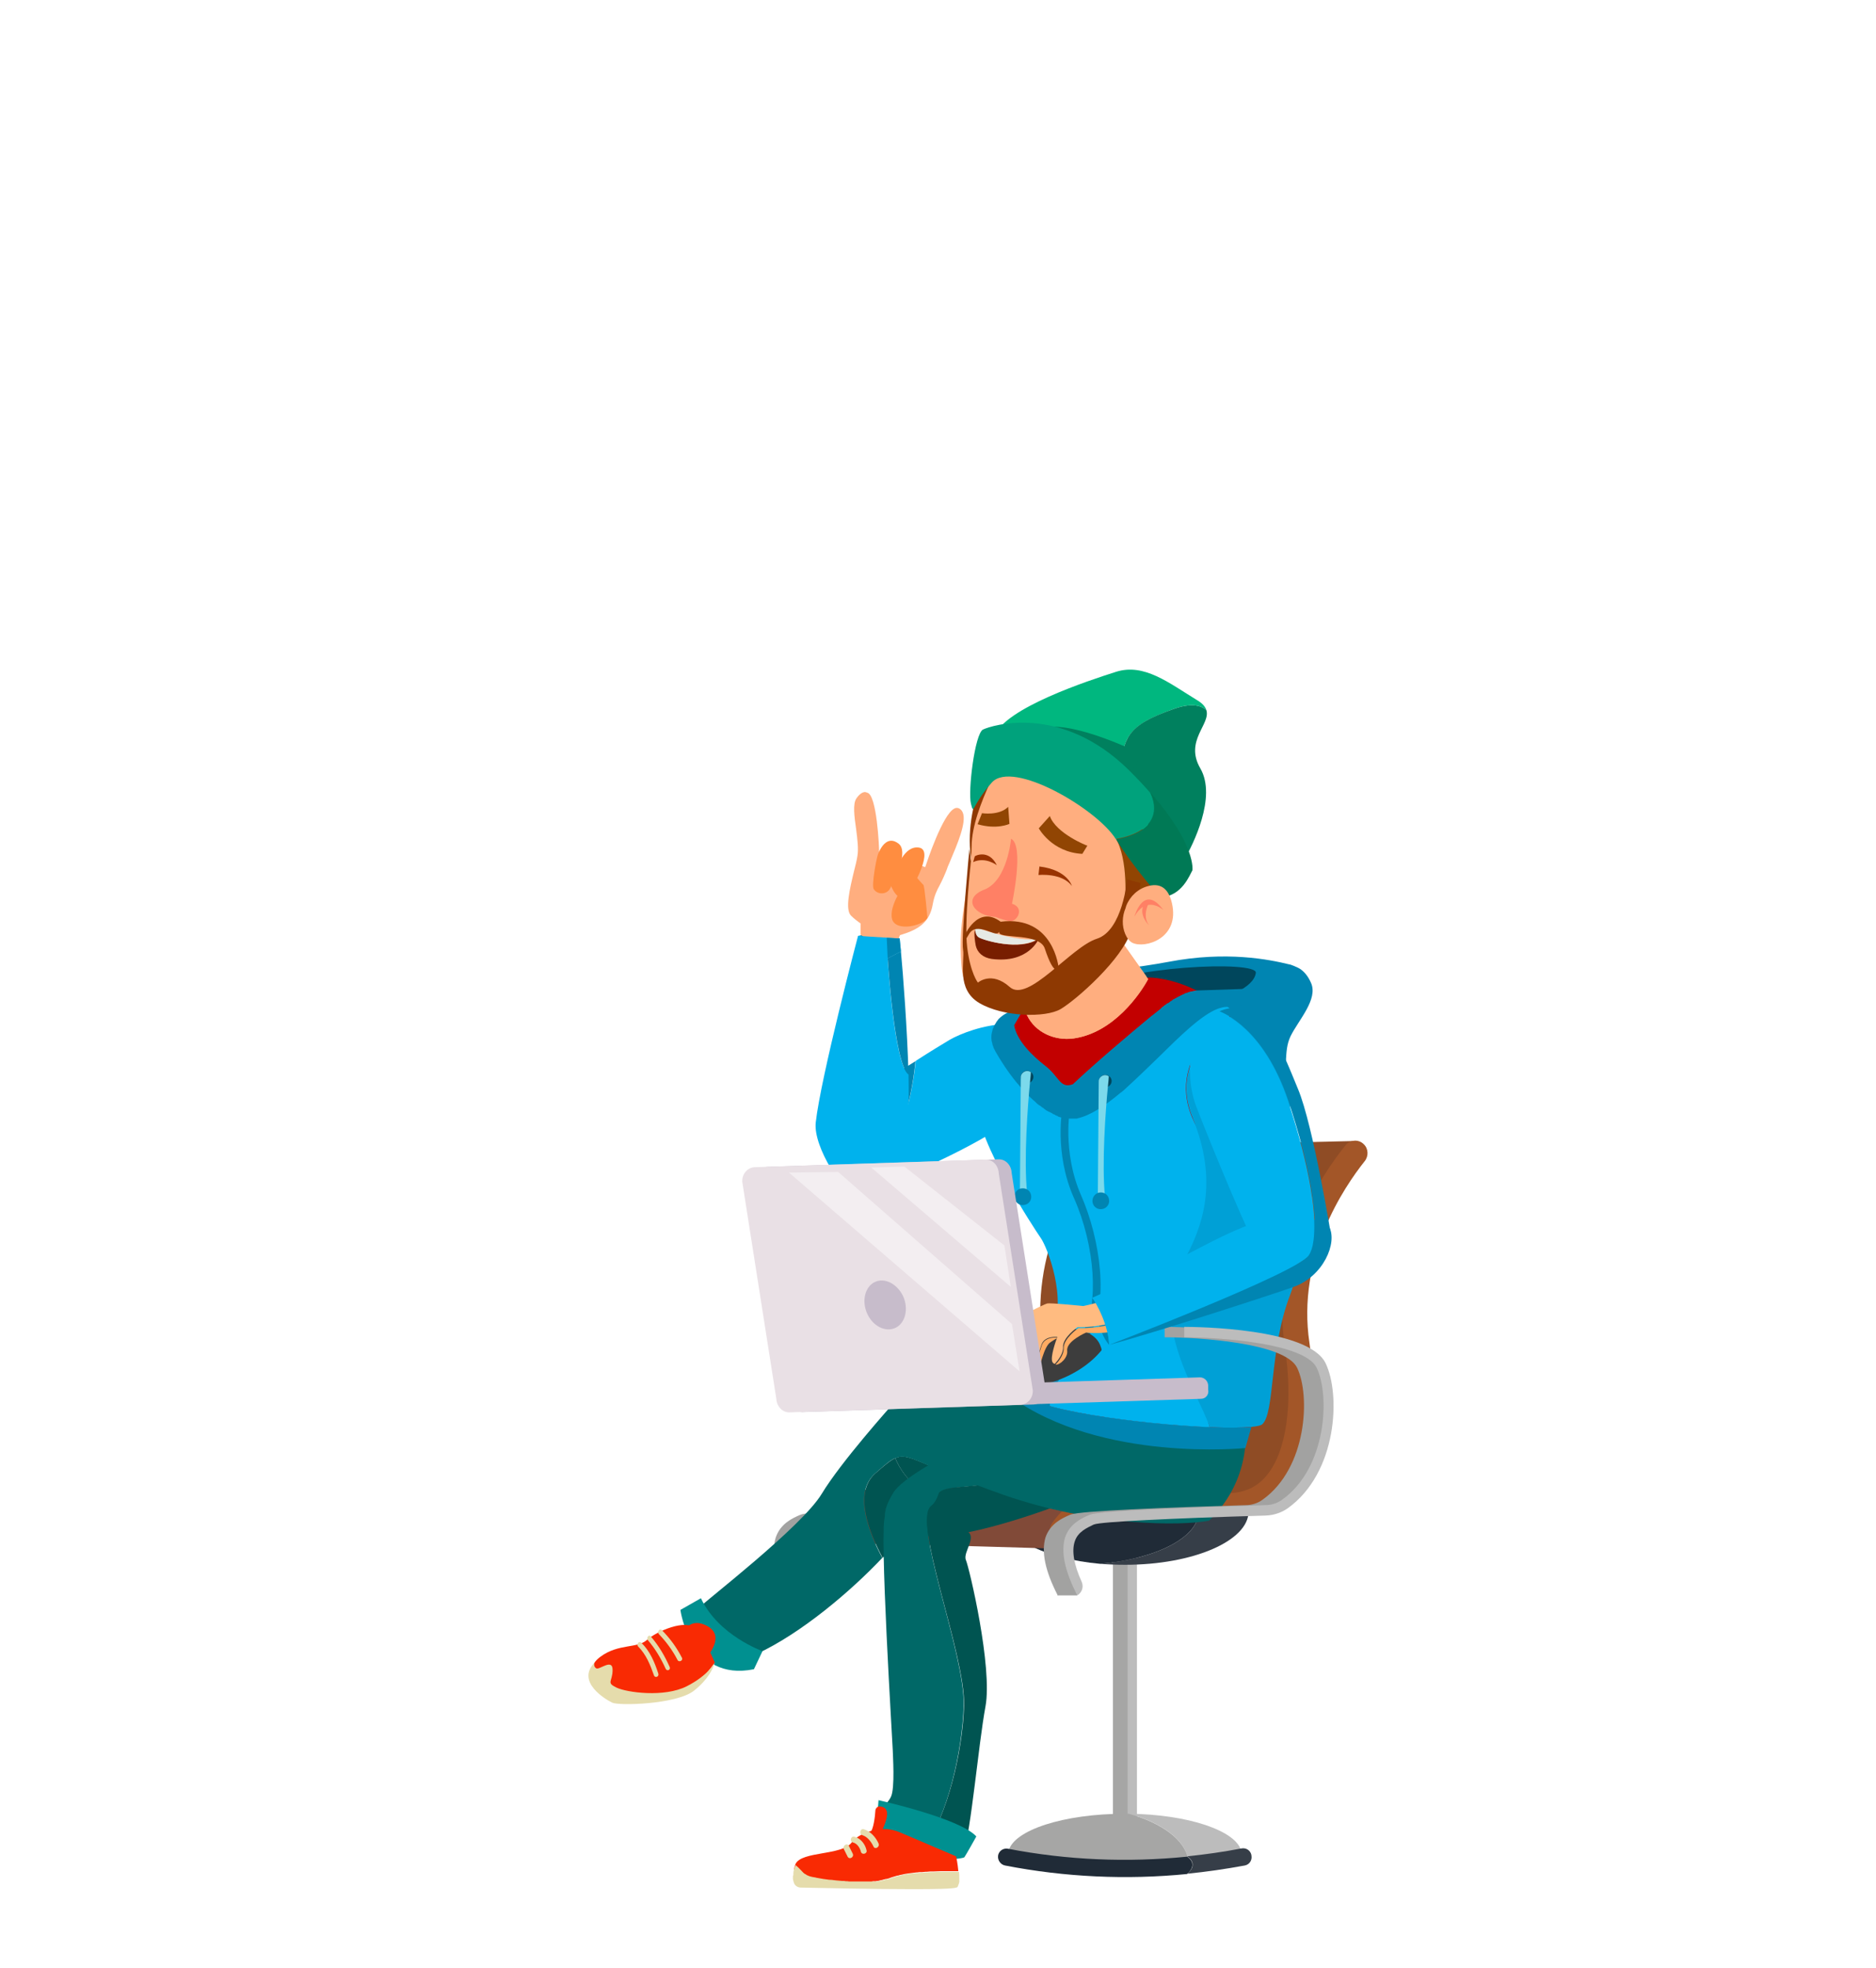 <?xml version="1.0" encoding="utf-8"?>
<svg id="Layer_1" style="enable-background:new 0 0 500 500;" version="1.1" viewBox="112.193 -445.788 702.901 737.108" xmlns="http://www.w3.org/2000/svg" xmlns:bx="https://boxy-svg.com" width="702.901px" height="737.108px"><defs><bx:export><bx:file format="svg"/><bx:file format="svg" href="#object-0" path="Untitled 2.svg"/></bx:export></defs><style type="text/css">
	.st0{fill:#4C4236;}
	.st1{fill:#5E5143;}
	.st2{fill:#FFBC58;}
	.st3{fill:#FFC559;}
	.st4{fill:#FFD45A;}
	.st5{opacity:0.7;fill:#FFFFFF;}
	.st6{fill:#FFBF80;}
	.st7{fill:#D5D6D8;}
	.st8{fill:#C4C5C7;}
	.st9{fill:#FFAC58;}
	.st10{fill:#FFB300;}
	.st11{fill:#8D8D8D;}
	.st12{fill:#A4A4A4;}
	.st13{fill:#161313;}
	.st14{fill:#FF7900;}
	.st15{fill:#4F4648;}
	.st16{fill:#5AA950;}
	.st17{fill:#4B8F43;}
	.st18{fill:#A84700;}
	.st19{fill:#703000;}
	.st20{fill:#000910;}
	.st21{fill:#0088B7;}
	.st22{fill:#E0E0E0;}
	.st23{fill:#982A00;}
	.st24{fill:#009BD0;}
	.st25{fill:#FF9264;}
	.st26{fill:#AF3300;}
	.st27{fill:#CA7355;}
	.st28{fill:#781E00;}
	.st29{fill:#F8FCF7;}
	.st30{fill:#FF5367;}
	.st31{fill:#FFA03D;}
	.st32{fill:#CE3436;}
	.st33{fill:#EF3232;}
	.st34{opacity:0.41;}
	.st35{fill:#FFFFFF;}
	.st36{fill:#C7BCCB;}
	.st37{fill:#E9E0E5;}
	.st38{opacity:0.45;fill:#FFFFFF;}
	.st39{fill:#8EC6EC;}
	.st40{fill:#B2D4EC;}
	.st41{fill:#662A00;}
	.st42{fill:#7F3400;}
	.st43{fill:#FF975A;}
	.st44{fill:#F45A3A;}
	.st45{fill:#D0D1D3;}
	.st46{fill:#A70000;}
	.st47{fill:#FFFDFD;}
	.st48{fill:#3E0A00;}
	.st49{fill:#FFA67F;}
	.st50{fill:#878787;}
	.st51{fill:#FFB800;}
	.st52{fill:#E19500;}
	.st53{fill:#FFA447;}
	.st54{fill:#CD7831;}
	.st55{fill:#AFD1DE;}
	.st56{fill:#C2060C;}
	.st57{fill:#EE0B12;}
	.st58{fill:#94B2BE;}
	.st59{fill:#433653;}
	.st60{fill:#DEDEDE;}
	.st61{fill:#00739B;}
	.st62{fill:#009AD0;}
	.st63{fill:#E1965E;}
	.st64{fill:#FFB975;}
	.st65{fill:#FFB368;}
	.st66{fill:#59425F;}
	.st67{fill:#3C2A3E;}
	.st68{fill:#49354E;}
	.st69{fill:#302132;}
	.st70{fill:#A5190A;}
	.st71{fill:#999999;}
	.st72{fill:#BEBEBE;}
	.st73{enable-background:new    ;}
	.st74{fill:#ECF3F3;}
	.st75{fill:#125F77;}
	.st76{fill:#E37765;}
	.st77{fill:#91E0E4;}
	.st78{fill:#8ABD87;}
	.st79{fill:#16B0BE;}
	.st80{fill:#F6E45C;}
	.st81{fill:#ECB05C;}
	.st82{fill:#F1CD63;}
	.st83{fill:#46ADB1;}
	.st84{fill:#008EA4;}
	.st85{fill:#8DBEB4;}
	.st86{fill:#F3E4AD;}
	.st87{fill:#09A7B0;}
	.st88{fill:#D7D7D7;}
	.st89{fill:#543E3B;}
	.st90{fill:#8A3019;}
	.st91{fill:#A83922;}
	.st92{fill:#A83115;}
	.st93{fill:#E6411F;}
	.st94{fill:#C7381B;}
	.st95{fill:#CAC7A4;}
	.st96{fill:#FDFAC7;}
	.st97{opacity:0.49;fill:#BDBDBD;}
	.st98{fill:#EAF0EB;}
	.st99{fill:#D2D7D3;}
	.st100{fill:#7D787C;}
	.st101{fill:#B6BBB8;}
	.st102{fill:#E6A97B;}
	.st103{fill:#222723;}
	.st104{fill:#413931;}
	.st105{fill:#404342;}
	.st106{fill:#272A28;}
	.st107{fill:#AA8E8D;}
	.st108{fill:#746260;}
	.st109{fill:#867978;}
	.st110{fill:#574947;}
	.st111{fill:#A1ABB9;}
	.st112{fill:#B3BED0;}
	.st113{fill:#3B4046;}
	.st114{fill:#8EA414;}
	.st115{fill:#859911;}
	.st116{fill:#7E9D53;}
	.st117{fill:#005574;}
	.st118{fill:#932A00;}
	.st119{fill:#00BEDE;}
	.st120{fill:#00889D;}
	.st121{fill:#F09079;}
	.st122{fill:#2C2D2C;}
	.st123{fill:#3D3D3D;}
	.st124{fill:#6B696A;}
	.st125{fill:#0D110C;}
	.st126{fill:#A8A8A8;}
	.st127{fill:#D0D0D0;}
	.st128{fill:#BBBBBB;}
	.st129{fill:#BF7355;}
	.st130{fill:#5F2719;}
	.st131{fill:#6D2D1F;}
	.st132{fill:#6D2D1E;}
	.st133{fill:#EFF3EE;}
	.st134{fill:#4A1300;}
	.st135{fill:#EC7A77;}
	.st136{fill:#575959;}
	.st137{fill:#6D6D6D;}
	.st138{fill:#5C5C5C;}
	.st139{fill:#4F2712;}
	.st140{fill:#80808E;}
	.st141{fill:#C0C9DE;}
	.st142{opacity:0.49;fill:#B4B4B4;}
	.st143{fill:#A27855;}
	.st144{fill:#CB936B;}
	.st145{fill:#773200;}
	.st146{fill:#682900;}
	.st147{fill:#E95A3A;}
	.st148{fill:#FF8E5B;}
	.st149{fill:#00B2DE;}
	.st150{fill:#9B190A;}
	.st151{fill:#FFF4F4;}
	.st152{fill:#009FE4;}
	.st153{fill:#A3A19F;}
	.st154{fill:#908E8C;}
	.st155{fill:#00D0FF;}
	.st156{fill:#00B1CF;}
	.st157{fill:#E38080;}
	.st158{fill:#C33436;}
	.st159{fill:#E53232;}
	.st160{fill:#F4B083;}
	.st161{fill:#00191B;}
	.st162{fill:#A5A8A9;}
	.st163{fill:#494C4C;}
	.st164{fill:#FF2E00;}
	.st165{fill:#C72E00;}
	.st166{fill:#434F57;}
	.st167{fill:#CEBFCD;}
	.st168{fill:#E6DFE5;}
	.st169{fill:#565656;}
	.st170{fill:#FFFFA3;}
	.st171{fill:#969696;}
	.st172{fill:#BABABA;}
	.st173{fill:#8A838D;}
	.st174{fill:#E48075;}
	.st175{fill:#9D0000;}
	.st176{fill:#A53300;}
	.st177{fill:#00455F;}
	.st178{fill:#C38068;}
	.st179{fill:#FF6A24;}
	.st180{fill:#C27831;}
	.st181{fill:#B1B0B0;}
	.st182{fill:#CCCCCC;}
	.st183{fill:#FF973F;}
	.st184{fill:#D2D9D5;}
	.st185{fill:#80EEF8;}
	.st186{fill:#B6F1F7;}
	.st187{fill:#00CAEC;}
	.st188{fill:#00B0CC;}
	.st189{opacity:0.41;fill:#B6F1F7;}
	.st190{fill:#ACB3AF;}
	.st191{fill:#B1BCCD;}
	.st192{fill:#818995;}
	.st193{fill:#8B603F;}
	.st194{fill:#9D6D48;}
	.st195{fill:#87B950;}
	.st196{fill:#814B1B;}
	.st197{fill:#603612;}
	.st198{fill:#7BA445;}
	.st199{fill:#5E8252;}
	.st200{fill:#628C4A;}
	.st201{fill:#90B652;}
	.st202{fill:#90C200;}
	.st203{fill:#65B155;}
	.st204{fill:#B3B3B3;}
	.st205{fill:#FF5F5F;}
	.st206{fill:#898989;}
	.st207{fill:#D6541E;}
	.st208{fill:#8F4D42;}
	.st209{fill:#8C8C8C;}
	.st210{fill:#808080;}
	.st211{fill:url(#SVGID_1_);}
	.st212{fill:#B2B2B2;}
	.st213{fill:#793B2E;}
	.st214{fill:#9A736C;}
	.st215{fill:#CFB298;}
	.st216{fill:#ED7A5F;}
	.st217{fill:#FFFFF2;}
	.st218{fill:#2E0100;}
	.st219{fill:#16C1DE;}
	.st220{fill:url(#SVGID_2_);}
	.st221{fill:#B2F3FF;}
	.st222{fill:#FFBA85;}
	.st223{fill:#FA9E85;}
	.st224{fill:#FDCCAE;}
	.st225{fill:#8E3700;}
	.st226{fill:#004D64;}
	.st227{fill:#005C78;}
	.st228{fill:#91EBF7;}
	.st229{fill:#2D2D2D;}
	.st230{fill:#EAEAEA;}
	.st231{fill:#132734;}
	.st232{fill:#5792BC;}
	.st233{fill:#2284BC;}
	.st234{fill:#6ADBE8;}
	.st235{fill:#A34000;}
	.st236{fill:#FF7987;}
	.st237{fill:#FF9642;}
	.st238{fill:url(#SVGID_3_);}
	.st239{fill:url(#SVGID_4_);}
	.st240{fill:url(#SVGID_5_);}
	.st241{fill:url(#SVGID_6_);}
	.st242{fill:#006D00;}
	.st243{fill:url(#SVGID_7_);}
	.st244{fill:url(#SVGID_8_);}
	.st245{fill:url(#SVGID_9_);}
	.st246{fill:url(#SVGID_10_);}
	.st247{fill:url(#SVGID_11_);}
	.st248{fill:url(#SVGID_12_);}
	.st249{fill:url(#SVGID_13_);}
	.st250{fill:url(#SVGID_14_);}
	.st251{fill:url(#SVGID_15_);}
	.st252{fill:url(#SVGID_16_);}
	.st253{fill:url(#SVGID_17_);}
	.st254{fill:url(#SVGID_18_);}
	.st255{fill:url(#SVGID_19_);}
	.st256{fill:url(#SVGID_20_);}
	.st257{fill:url(#SVGID_21_);}
	.st258{fill:url(#SVGID_22_);}
	.st259{fill:url(#SVGID_23_);}
	.st260{fill:url(#SVGID_24_);}
	.st261{fill:url(#SVGID_25_);}
	.st262{fill:url(#SVGID_26_);}
	.st263{fill:url(#SVGID_27_);}
	.st264{fill:url(#SVGID_28_);}
	.st265{fill:url(#SVGID_29_);}
	.st266{fill:url(#SVGID_30_);}
	.st267{fill:url(#SVGID_31_);}
	.st268{fill:url(#SVGID_32_);}
	.st269{fill:url(#SVGID_33_);}
	.st270{fill:url(#SVGID_34_);}
	.st271{fill:url(#SVGID_35_);}
	.st272{fill:url(#SVGID_36_);}
	.st273{fill:url(#SVGID_37_);}
	.st274{fill:url(#SVGID_38_);}
	.st275{fill:url(#SVGID_39_);}
	.st276{fill:url(#SVGID_40_);}
	.st277{fill:url(#SVGID_41_);}
	.st278{fill:url(#SVGID_42_);}
	.st279{fill:url(#SVGID_43_);}
	.st280{fill:url(#SVGID_44_);}
	.st281{fill:url(#SVGID_45_);}
	.st282{fill:#0D1913;}
	.st283{fill:#333333;}
	.st284{fill:#434343;}
	.st285{fill:#717171;}
	.st286{fill:#8B8B8B;}
	.st287{fill:#F9FFFA;}
	.st288{fill:#804234;}
	.st289{fill:#844537;}
	.st290{fill:#4E1F0D;}
	.st291{fill:#8A3618;}
	.st292{fill:#9A5141;}
	.st293{fill:#663222;}
	.st294{fill:#22262C;}
	.st295{fill:#A2ABAE;}
	.st296{fill:#F99080;}
	.st297{fill:#C25438;}
	.st298{fill:#7B7B7B;}
	.st299{fill:#BF722D;}
	.st300{fill:#8A8A8A;}
	.st301{fill:#683B14;}
	.st302{fill:#006300;}
	.st303{fill:#008C00;}
	.st304{fill:#007100;}
	.st305{fill:#007B00;}
	.st306{fill:#005900;}
	.st307{fill:#008000;}
	.st308{fill:url(#SVGID_46_);}
	.st309{fill:url(#SVGID_47_);}
	.st310{fill:#96CCD6;}
	.st311{fill:url(#SVGID_48_);}
	.st312{fill:#FF7B3F;}
	.st313{fill:#FF7A3C;}
	.st314{fill:#030706;}
	.st315{fill:#648C35;}
	.st316{fill:#486924;}
	.st317{fill:#84D42C;}
	.st318{fill:#75A73F;}
	.st319{fill:#78A940;}
	.st320{fill:#F4704F;}
	.st321{fill:#FF835F;}
	.st322{fill:#B27652;}
	.st323{fill:#FACDAA;}
	.st324{fill:#0F120C;}
	.st325{fill:#333B2D;}
	.st326{fill:#B84D2F;}
	.st327{fill:#603529;}
	.st328{fill:#0080AB;}
	.st329{fill:#CFCFCF;}
	.st330{fill:#3B3B3B;}
	.st331{fill:#65250F;}
	.st332{fill:#FF933D;}
	.st333{fill:#82CEE7;}
	.st334{fill:#FFB47E;}
	.st335{fill:#30BEE7;}
	.st336{fill:#BA4C25;}
	.st337{fill:#130301;}
	.st338{fill:#3B1205;}
	.st339{fill:#0094BF;}
	.st340{fill:#F79D00;}
	.st341{fill:#D3D3D3;}
	.st342{fill:#84270A;}
	.st343{fill:#A5B200;}
	.st344{fill:#7E8000;}
	.st345{fill:#3099B7;}
	.st346{fill:#FBA681;}
	.st347{fill:#3BC4E8;}
	.st348{fill:#2BACD1;}
	.st349{fill:#C7C7C7;}
	.st350{fill:#FFB77E;}
	.st351{fill:#3C0900;}
	.st352{opacity:0.85;fill:#E4E6E6;}
	.st353{fill:#FF8A64;}
	.st354{fill:#92341C;}
	.st355{opacity:0.43;fill:#E4E6E6;}
	.st356{fill:#FB4A3A;}
	.st357{fill:#D03C2E;}
	.st358{fill:#701A00;}
	.st359{fill:#ED7469;}
	.st360{fill:#6C8C00;}
	.st361{fill:#80A900;}
	.st362{fill:#735400;}
	.st363{fill:#864625;}
	.st364{fill:#BF9945;}
	.st365{fill:#FFD763;}
	.st366{fill:#B8B8B8;}
	.st367{fill:#CACACA;}
	.st368{fill:#9E9E9E;}
	.st369{opacity:0.35;fill:#FFFFFF;}
	.st370{fill:#FFA362;}
	.st371{fill:#9BD4E7;}
	.st372{fill:#060100;}
	.st373{fill:url(#SVGID_49_);}
	.st374{fill:#9C190A;}
	.st375{fill:#FFF5F5;}
	.st376{fill:#F7A76A;}
	.st377{fill:#919191;}
	.st378{fill:#6E6E6E;}
	.st379{fill:#616161;}
	.st380{fill:#949E48;}
	.st381{fill:#D8F648;}
	.st382{fill:#C1CC5E;}
	.st383{fill:#A0A0A0;}
	.st384{fill:#848484;}
	.st385{fill:#681700;}
	.st386{fill:#A63300;}
	.st387{fill:#F0F4EF;}
	.st388{fill:#D96E41;}
	.st389{fill:#FCA66F;}
	.st390{fill:#B72800;}
	.st391{fill:#413D3A;}
	.st392{fill:#716866;}
	.st393{fill:#6C1300;}
	.st394{fill:#99908C;}
	.st395{fill:#D1C4BF;}
	.st396{fill:#587418;}
	.st397{fill:#C3DB45;}
	.st398{fill:#67861F;}
	.st399{fill:#A4BF43;}
	.st400{fill:#EDEDED;}
	.st401{fill:#BDBDBD;}
	.st402{fill:#4B4A47;}
	.st403{fill:#979594;}
	.st404{fill:#282824;}
	.st405{fill:#11110C;}
	.st406{fill:#2E2E2B;}
	.st407{fill:#9F9C98;}
	.st408{opacity:0.29;fill:#FFFFFF;}
	.st409{fill:#3091C3;}
	.st410{fill:#BF705A;}
	.st411{fill:#879100;}
	.st412{fill:#6C6E00;}
	.st413{fill:#5B3528;}
	.st414{fill:#793920;}
	.st415{fill:#632F1A;}
	.st416{fill:#2E1B14;}
	.st417{fill:#F2B30C;}
	.st418{fill:#E19A45;}
	.st419{fill:#2DB2D9;}
	.st420{fill:#9E0000;}
	.st421{fill:#94D2E7;}
	.st422{fill:#303130;}
	.st423{fill:#E7E0E5;}
	.st424{fill:#C4BCCA;}
	.st425{fill:#00CCCC;}
	.st426{fill:#F3D4B7;}
	.st427{fill:url(#SVGID_50_);}
	.st428{fill:#61E5E2;}
	.st429{fill:#47ACA8;}
	.st430{fill:#242230;}
	.st431{fill:#423F55;}
	.st432{fill:#5C5A77;}
	.st433{fill:#FFCF4D;}
	.st434{fill:#8BC7F1;}
	.st435{fill:#FF6260;}
	.st436{fill:#848781;}
	.st437{fill:#FFA87F;}
	.st438{fill:#FC9B6E;}
	.st439{fill:#EF806B;}
	.st440{fill:#F7B087;}
	.st441{fill:#FF925C;}
	.st442{fill:#FF8032;}
	.st443{fill:#8E9593;}
	.st444{fill:#F2C3AB;}
	.st445{fill:#92512C;}
	.st446{opacity:0.25;fill:#92512C;}
	.st447{fill:#F8EEEB;}
	.st448{fill:#E2D7D5;}
	.st449{fill:#DDCCCD;}
	.st450{fill:#D3B5C2;}
	.st451{fill:#A69999;}
	.st452{fill:#AFAEB0;}
	.st453{fill:#969597;}
	.st454{fill:#2C1708;}
	.st455{fill:#47240C;}
	.st456{fill:url(#SVGID_51_);}
	.st457{fill:#814E1D;}
	.st458{fill:#F3883A;}
	.st459{fill:#DA5B1D;}
	.st460{fill:#F5BA8E;}
	.st461{fill:#F5C6A3;}
	.st462{fill:#522916;}
	.st463{fill:#743A1F;}
	.st464{fill:#BCBCBC;}
	.st465{fill:#A6A6A5;}
	.st466{fill:#363E48;}
	.st467{fill:#202B37;}
	.st468{fill:#A2A2A1;}
	.st469{fill:#8F4C25;}
	.st470{fill:#814A38;}
	.st471{fill:#A35628;}
	.st472{fill:#479BCE;}
	.st473{fill:#B90100;}
	.st474{fill:#3F3F3F;}
	.st475{fill:#F3B78B;}
	.st476{fill:#2F607C;}
	.st477{fill:#4B1400;}
	.st478{fill:#92400A;}
	.st479{opacity:0.4;}
	.st480{fill:#78CEF0;}
	.st481{fill:#381203;}
	.st482{opacity:0.85;fill:#EDEEEE;}
	.st483{fill:#803723;}
	.st484{fill:#FFA200;}
	.st485{fill:#FFD3AC;}
	.st486{fill:#312C03;}
	.st487{fill:#FF7622;}
	.st488{fill:#540E00;}
	.st489{fill:#6E0E00;}
	.st490{fill:#E61D00;}
	.st491{fill:#7BA30C;}
	.st492{fill:#A2D710;}
	.st493{fill:#D49233;}
	.st494{fill:#D4AC72;}
	.st495{fill:#D86A4B;}
	.st496{fill:#942A0C;}
	.st497{fill:#6B1E09;}
	.st498{fill:#D0D8D6;}
	.st499{fill:#575958;}
	.st500{fill:#7A7D7B;}
	.st501{fill:#989D9B;}
	.st502{fill:#8B918F;}
	.st503{fill:#BAD8D0;}
	.st504{fill:#D97934;}
	.st505{fill:#D47633;}
	.st506{fill:#98360A;}
	.st507{fill:#682300;}
	.st508{fill:#FAFDF8;}
	.st509{fill:#DE9B63;}
	.st510{fill:#8E1F13;}
	.st511{fill:#FFFEFE;}
	.st512{fill:#DE7B34;}
	.st513{fill:#C46D2E;}
	.st514{fill:#8F0000;}
	.st515{fill:#408CBA;}
	.st516{fill:#B97739;}
	.st517{fill:#888DA1;}
	.st518{fill:#FFFBF2;}
	.st519{fill:#ACBDC2;}
	.st520{fill:#CEDBDB;}
	.st521{fill:#B5B5D3;}
	.st522{fill:#6AB5D3;}
	.st523{fill:#FF5A8A;}
	.st524{fill:#491B02;}
	.st525{fill:#00FF5D;}
	.st526{fill:#00A164;}
	.st527{fill:#FFE62C;}
	.st528{fill:#BEE41B;}
	.st529{fill:#65DBFF;}
	.st530{fill:#FF3370;}
	.st531{fill:#FFA13B;}
	.st532{fill:url(#SVGID_52_);}
	.st533{fill:url(#SVGID_53_);}
	.st534{fill:url(#SVGID_54_);}
	.st535{fill:url(#SVGID_55_);}
	.st536{fill:url(#SVGID_56_);}
	.st537{fill:url(#SVGID_57_);}
	.st538{fill:url(#SVGID_58_);}
	.st539{fill:url(#SVGID_59_);}
	.st540{fill:#DDD9DE;}
	.st541{fill:#E2E2E2;}
	.st542{fill:#ACACAC;}
	.st543{fill:#858585;}
	.st544{fill:#181F21;}
	.st545{fill:#A4A7A8;}
	.st546{fill:#C5C7C8;}
	.st547{fill:#BB553F;}
	.st548{fill:#D15622;}
	.st549{fill:#2A2D2C;}
	.st550{fill:#A14D3B;}
	.st551{fill:#FCAB38;}
	.st552{fill:#FFC200;}
	.st553{fill:#D48E2E;}
	.st554{fill:#89919F;}
	.st555{fill:#9FA9BD;}
	.st556{fill:#777E8A;}
	.st557{fill:#E6E6E6;}
	.st558{fill:#0A080C;}
	.st559{fill:#858485;}
	.st560{fill:#E33F37;}
	.st561{fill:#CC7F68;}
	.st562{fill:#3E86B3;}
	.st563{fill:#97543D;}
	.st564{fill:#683827;}
	.st565{fill:#2D2B3B;}
	.st566{fill:#676181;}
	.st567{fill:#383649;}
	.st568{fill:#1F1E2A;}
	.st569{opacity:0.28;fill:#FFFFFF;}
	.st570{fill:#723E2B;}
	.st571{fill:#234A46;}
	.st572{fill:#042723;}
	.st573{fill:#761B14;}
	.st574{fill:#5B130D;}
	.st575{fill:#C03327;}
	.st576{fill:#9A271D;}
	.st577{fill:#FF4939;}
	.st578{fill:#00B449;}
	.st579{fill:#00B2B5;}
	.st580{fill:#FFC442;}
	.st581{fill:#FF5747;}
	.st582{fill:#A5C7C7;}
	.st583{fill:#FFB061;}
	.st584{fill:#FFF3D0;}
	.st585{fill:#002722;}
	.st586{fill:#C77102;}
	.st587{fill:#F9D6B3;}
	.st588{fill:#80504E;}
	.st589{fill:#000606;}
	.st590{fill:#FFC58B;}
	.st591{fill:#FFC185;}
	.st592{fill:#2E3946;}
	.st593{fill:#13130E;}
	.st594{fill:#DF461A;}
	.st595{fill:#333328;}
	.st596{opacity:0.85;fill:#ECEEEE;}
	.st597{opacity:0.25;fill:#00ACE4;}
	.st598{fill:#F67469;}
	.st599{opacity:0.31;fill:#FFFFFF;}
	.st600{opacity:0.31;}
	.st601{fill:#FFB055;}
	.st602{fill:#FFC843;}
	.st603{fill:#FFA182;}
	.st604{fill:#5C3723;}
	.st605{fill:#923723;}
	.st606{fill:#DB7A45;}
	.st607{fill:#B60000;}
	.st608{fill:#666666;}
	.st609{fill:#FF0000;}
	.st610{fill:#8B7F00;}
	.st611{fill:#D8D8D8;}
	.st612{fill:#063B35;}
	.st613{fill:#FBA180;}
	.st614{fill:#FFCFB3;}
	.st615{fill:#69746C;}
	.st616{fill:#4E464D;}
	.st617{fill:#FF9F00;}
	.st618{fill:#787379;}
	.st619{fill:#995427;}
	.st620{fill:#472712;}
	.st621{fill:#944832;}
	.st622{fill:#D83000;}
	.st623{fill:#3C526C;}
	.st624{fill:#8C4C24;}
	.st625{fill:#593017;}
	.st626{fill:#262655;}
	.st627{fill:#007B7E;}
	.st628{fill:#B5B0AF;}
	.st629{fill:#777474;}
	.st630{fill:#371200;}
	.st631{fill:#969191;}
	.st632{fill:#A09B9B;}
	.st633{fill:#716E6E;}
	.st634{fill:#B6BBB7;}
	.st635{fill:#7E787C;}
	.st636{fill:#737674;}
	.st637{fill:#9A9F9C;}
	.st638{fill:#CCD1CD;}
	.st639{fill:#4E8000;}
	.st640{fill:#6FB000;}
	.st641{fill:#BD6635;}
	.st642{fill:#FF9500;}
	.st643{fill:#005647;}
	.st644{fill:#006856;}
	.st645{fill:#008C7B;}
	.st646{fill:#00A18C;}
	.st647{fill:#003328;}
	.st648{fill:#004337;}
	.st649{fill:#86D700;}
	.st650{fill:#003831;}
	.st651{fill:#01211D;}
	.st652{fill:#FFE590;}
	.st653{fill:#FFB37E;}
	.st654{fill:#F3C8A8;}
	.st655{fill:#0E3935;}
	.st656{fill:#DEE5E0;}
	.st657{fill:#C6CBC7;}
	.st658{fill:#AAB0AC;}
	.st659{fill:url(#SVGID_60_);}
	.st660{fill:#00CEEE;}
	.st661{fill:#00B5D0;}
	.st662{opacity:0.55;fill:#FFFFFF;}
	.st663{fill:#D1D6CE;}
	.st664{fill:#A2A7A0;}
	.st665{fill:#FFDDBC;}
	.st666{fill:#932C00;}
	.st667{fill:#B3C4CD;}
	.st668{fill:#661B00;}
	.st669{fill:#0080AA;}
	.st670{fill:#00AFE8;}
	.st671{opacity:0.42;fill:#FFFFFF;}
	.st672{opacity:0.6;fill:#FFFFFF;}
	.st673{fill:#F5775E;}
	.st674{fill:#DC4F31;}
	.st675{fill:#F2826F;}
	.st676{fill:#B52405;}
	.st677{fill:#002122;}
	.st678{fill:#DF631F;}
	.st679{fill:#FF5A1C;}
	.st680{fill:#00FF00;}
	.st681{fill:#8C9E54;}
	.st682{fill:#6C7B3F;}
	.st683{fill:#9AB05D;}
	.st684{fill:#7A8A47;}
	.st685{fill:#D5C775;}
	.st686{fill:#FFB459;}
	.st687{fill:#696969;}
	.st688{fill:#828282;}
	.st689{fill:#545053;}
	.st690{fill:#4E4E51;}
	.st691{fill:#3D3F41;}
	.st692{fill:#1A1A1B;}
	.st693{fill:#4A5C70;}
	.st694{fill:#131A21;}
	.st695{fill:#303B4A;}
	.st696{fill:#11181F;}
	.st697{fill:#212933;}
	.st698{fill:#FFEE00;}
	.st699{fill:#E02229;}
	.st700{fill:#0AC500;}
	.st701{fill:#0EB000;}
	.st702{fill:#039600;}
	.st703{fill:#059B00;}
	.st704{fill:#989898;}
	.st705{fill:#E4E4E4;}
	.st706{fill:#378890;}
	.st707{fill:#3BC0CF;}
	.st708{fill:#FFCE00;}
	.st709{fill:#404040;}
	.st710{opacity:0.65;fill:#FFFFFF;}
	.st711{fill:#1A1A3F;}
	.st712{fill:#59210C;}
	.st713{fill:#A54420;}
	.st714{fill:url(#SVGID_61_);}
	.st715{fill:#FFB380;}
	.st716{fill:#FFB066;}
	.st717{fill:#5E3E1B;}
	.st718{fill:#FFC188;}
	.st719{fill:#FFDDBD;}
	.st720{fill:#132926;}
	.st721{fill:#FF6800;}
	.st722{fill:#C13C15;}
	.st723{fill:#FFD3AB;}
	.st724{fill:#2F2800;}
	.st725{fill:#FF770E;}
	.st726{fill:#009994;}
	.st727{fill:#00ABA5;}
	.st728{fill:#FF8830;}
	.st729{fill:#FFBA8C;}
	.st730{fill:#FFC6A2;}
	.st731{fill:#5C240D;}
	.st732{fill:#833717;}
	.st733{fill:#763919;}
	.st734{fill:#E5AF90;}
	.st735{fill:#96B5B3;}
	.st736{fill:#9C512C;}
	.st737{fill:#F9CBB3;}
	.st738{fill:#95522A;}
	.st739{fill:#2D2D2C;}
	.st740{fill:#7B7B79;}
	.st741{fill:#AEAEAA;}
	.st742{fill:#8F8F8C;}
	.st743{fill:#61615F;}
	.st744{fill:#902B12;}
	.st745{fill:#D29744;}
	.st746{fill:#F8B250;}
	.st747{fill:#ADACAE;}
	.st748{fill:#F3C4A1;}
	.st749{fill:#A97B37;}
	.st750{fill:#939394;}
	.st751{fill:#024E6C;}
	.st752{fill:#006D94;}
	.st753{fill:#0191C7;}
	.st754{fill:#D38E00;}
	.st755{fill:#CB8800;}
	.st756{fill:#FDAB01;}
	.st757{fill:#8A5D00;}
	.st758{fill:#9ED3EE;}
	.st759{fill:#CDE6F2;}
	.st760{fill:#7DC7E8;}
	.st761{fill:#A0D5EC;}
	.st762{fill:#0DB2E6;}
	.st763{fill:#4DBDEC;}
	.st764{fill:#AFDAEF;}
	.st765{fill:#17AEE5;}
	.st766{fill:#005E80;}
	.st767{fill:#A73232;}
	.st768{fill:#00807D;}
	.st769{fill:#C13436;}
	.st770{fill:#E23232;}
	.st771{fill:#2E607C;}
	.st772{fill:#CECECE;}
	.st773{fill:#B0B0B0;}
	.st774{fill:#FC5F5F;}
	.st775{fill:#FDD4B6;}
	.st776{fill:url(#SVGID_62_);}
	.st777{fill:#F2B88C;}
	.st778{fill:#512916;}
	.st779{fill:#743B1F;}
	.st780{fill:#F1D2B5;}
	.st781{fill:#D5D5D5;}
	.st782{fill:#9A9A9A;}
	.st783{fill:#FD8400;}
	.st784{fill:#FFFF01;}
	.st785{fill:#DDBA3F;}
	.st786{fill:#DBBD7E;}
	.st787{fill:#D3BDA0;}
	.st788{fill:#4C4C4C;}
	.st789{fill:#FD7C7C;}
	.st790{fill:#698601;}
	.st791{fill:#8EC000;}
	.st792{fill:#A0A09F;}
	.st793{fill:#8E4C25;}
	.st794{fill:#804A37;}
	.st795{fill:#A15628;}
	.st796{fill:#B6B6B6;}
	.st797{fill:#C8C8C8;}
	.st798{fill:#9C9C9C;}
	.st799{fill:#CED6D4;}
	.st800{fill:#969B99;}
	.st801{fill:#888F8D;}
	.st802{fill:#B8D6CE;}
	.st803{fill:#46240C;}
	.st804{fill:#726C05;}
	.st805{fill:#928B09;}
	.st806{fill:#9F5900;}
	.st807{fill:#BB6900;}
	.st808{fill:#E58100;}
	.st809{fill:#00C8D2;}
	.st810{fill:#FAFFFB;}
	.st811{fill:#D6D7D6;}
	.st812{fill:#3F8E95;}
	.st813{fill:#D2D2D0;}
	.st814{fill:#B4B4B3;}
	.st815{fill:#FD4B00;}
	.st816{fill:#934B00;}
	.st817{fill:#FDDF03;}
	.st818{fill:#FFAE01;}
	.st819{fill:#009692;}
	.st820{fill:#939395;}
	.st821{fill:#B84545;}
	.st822{fill:#FDB17E;}
	.st823{fill:#FCC185;}
	.st824{fill:#FDBF83;}
	.st825{fill:#DCE3DE;}
	.st826{fill:#C4C9C5;}
	.st827{fill:#A8AEAA;}
	.st828{fill:#FDA002;}
	.st829{fill:#FDD1AA;}
	.st830{fill:#FD7623;}
	.st831{fill:url(#SVGID_63_);}
	.st832{fill:#868B9F;}
	.st833{fill:#FDF9F0;}
	.st834{fill:#AABBC0;}
	.st835{fill:#CDD9D9;}
	.st836{fill:#B3B3D1;}
	.st837{fill:#69B3D1;}
	.st838{fill:#FD5A88;}
	.st839{fill:#029F64;}
	.st840{fill:#FDE42C;}
	.st841{fill:#BBE21D;}
	.st842{fill:#63D9FD;}
	.st843{fill:#FD3370;}
	.st844{fill:#FD9F3B;}
	.st845{fill:url(#SVGID_64_);}
	.st846{fill:#888888;}
	.st847{fill:url(#SVGID_65_);}
	.st848{fill:url(#SVGID_66_);}
	.st849{fill:url(#SVGID_67_);}
	.st850{fill:url(#SVGID_68_);}
	.st851{fill:url(#SVGID_69_);}
	.st852{fill:url(#SVGID_70_);}
	.st853{fill:url(#SVGID_71_);}
	.st854{fill:#01191B;}
	.st855{fill:#A3A6A7;}
	.st856{fill:#CCBDCB;}
	.st857{fill:#E4DDE3;}
	.st858{fill:#DBD7DC;}
	.st859{fill:#949494;}
	.st860{fill:#AAAAAA;}
	.st861{fill:#838383;}
	.st862{fill:#784428;}
	.st863{fill:#3C1600;}
	.st864{fill:#98A0B2;}
	.st865{fill:url(#SVGID_72_);}
	.st866{fill:#7F8594;}
	.st867{fill:#231C18;}
	.st868{fill:#5D636E;}
	.st869{fill:#D67935;}
	.st870{fill:#D27632;}
	.st871{fill:#CECDCD;}
	.st872{fill:#005272;}
	.st873{fill:#00B3BA;}
	.st874{fill:#337777;}
	.st875{fill:#FABC48;}
	.st876{fill:#F55A2E;}
	.st877{fill:#82BB5F;}
	.st878{fill:#91908F;}
	.st879{fill:#592A18;}
	.st880{fill:#78CCEF;}
	.st881{fill:#64AAC7;}
	.st882{fill:#A34D2C;}
	.st883{fill:#170B06;}
	.st884{fill:#36190E;}
	.st885{fill:#081117;}
	.st886{fill:#3B2F3D;}
	.st887{fill:#2A212B;}
	.st888{fill:#423445;}
	.st889{fill:#4E3E51;}
	.st890{fill:#5FA1BD;}
	.st891{fill:#8FCFEE;}
	.st892{fill:#A4D6EE;}
	.st893{fill:#FFBF83;}
	.st894{fill:#FF9266;}
	.st895{fill:#330E00;}
	.st896{opacity:0.33;}
	.st897{fill:#EFBF8D;}
	.st898{fill:#EFD4B8;}
	.st899{fill:#EF9A41;}
	.st900{fill:#7D1500;}
	.st901{fill:#414141;}
	.st902{fill:#9AA2B4;}
	.st903{fill:url(#SVGID_73_);}
	.st904{fill:#7F8796;}
	.st905{fill:#231D17;}
	.st906{fill:url(#SVGID_74_);}
	.st907{opacity:0.2;}
	.st908{fill:#AB3436;}
	.st909{fill:#E55E5E;}
	.st910{fill:#403342;}
	.st911{fill:#312733;}
	.st912{fill:#00393B;}
	.st913{fill:#00C700;}
	.st914{fill:#00B200;}
	.st915{fill:#009800;}
	.st916{fill:#009D00;}
	.st917{fill:#86878F;}
	.st918{fill:#E7D3CA;}
	.st919{fill:#ECC6B4;}
	.st920{fill:#ECAF90;}
	.st921{fill:#1D0300;}
	.st922{fill:#A8FFFF;}
	.st923{fill:#5ABCD5;}
	.st924{fill:#74FFFF;}
	.st925{fill:#E98029;}
	.st926{fill:#86BFE5;}
	.st927{fill:#ABCDE5;}
	.st928{fill:#FF905B;}
	.st929{fill:#EC5A3A;}
	.st930{fill:#1B2931;}
	.st931{fill:#434E58;}
	.st932{fill:#2F4A58;}
	.st933{fill:#B8BDB9;}
	.st934{fill:#9CA19E;}
	.st935{fill:#AEAEAE;}
	.st936{fill:url(#SVGID_75_);}
	.st937{fill:#00A1BD;}
	.st938{fill:#EAE8E8;}
	.st939{fill:#A5ADB7;}
	.st940{fill:#7F848C;}
	.st941{fill:#608009;}
	.st942{fill:#590E00;}
	.st943{fill:#2C0E00;}
	.st944{fill:#480E00;}
	.st945{fill:#85B00D;}
	.st946{fill:#73B2CC;}
	.st947{fill:#82BDD9;}
	.st948{fill:url(#SVGID_76_);}
	.st949{fill:#D6D5D5;}
	.st950{fill:#2F3236;}
	.st951{fill:#933B16;}
	.st952{fill:#632E1F;}
	.st953{fill:#006C91;}
	.st954{fill:#005170;}
	.st955{fill:#00A6E0;}
	.st956{fill:#880000;}
	.st957{fill:#FFDFB1;}
	.st958{fill:#6E0000;}
	.st959{fill:#FFBD7F;}
	.st960{fill:#FF9064;}
	.st961{fill:#D40000;}
	.st962{fill:#FCAC81;}
	.st963{fill:#8E3902;}
	.st964{fill:#A54503;}
	.st965{opacity:0.85;fill:#E9EBEB;}
	.st966{opacity:0.4;fill:#2CCBEE;}
	.st967{fill:#D1D1D1;}
	.st968{fill:#6B6B6B;}
	.st969{fill:#FFBE80;}
	.st970{fill:#68A000;}
	.st971{fill:#83D400;}
	.st972{fill:#E58F25;}
	.st973{fill:#FF8530;}
	.st974{fill:#F06A48;}
	.st975{fill:#851B01;}
	.st976{fill:#A82501;}
	.st977{fill:#F3D4BE;}
	.st978{fill:url(#SVGID_77_);}
	.st979{fill:#A2190A;}
	.st980{fill:#FFFAFA;}
	.st981{fill:#AC3300;}
	.st982{fill:#F5F9F4;}
	.st983{fill:#292D2D;}
	.st984{fill:#404445;}
	.st985{fill:#A1AEB4;}
	.st986{fill:#838D92;}
	.st987{fill:#5C6264;}
	.st988{fill:#303636;}
	.st989{fill:#0F1413;}
	.st990{fill:#F3803E;}
	.st991{fill:#FFC084;}
	.st992{fill:#FFDCBB;}
	.st993{fill:url(#SVGID_78_);}
	.st994{fill:#19414C;}
	.st995{fill:#3E869A;}
	.st996{fill:#327885;}
	.st997{fill:#6DDCF9;}
	.st998{fill:#939392;}
	.st999{fill:#842B14;}
	.st1000{fill:#E0562D;}
	.st1001{fill:#BF5D3E;}
	.st1002{fill:#FA8031;}
	.st1003{fill:#974A30;}
	.st1004{fill:#FD6A00;}
	.st1005{fill:#010407;}
	.st1006{fill:#244459;}
	.st1007{fill:#345E7A;}
	.st1008{fill:#6B6C6C;}
	.st1009{fill:#396481;}
	.st1010{fill:#122633;}
	.st1011{fill:#706E6D;}
	.st1012{fill:#4F5050;}
	.st1013{fill:#BBB8B5;}
	.st1014{fill:#303535;}
	.st1015{fill:#E5E2DE;}
	.st1016{fill:#141616;}
	.st1017{fill:#404140;}
	.st1018{fill:#95DAE1;}
	.st1019{fill:#BADFE5;}
	.st1020{fill:#5ED5E0;}
	.st1021{fill:#44CEE5;}
	.st1022{fill:#BCDEE4;}
	.st1023{opacity:0.61;fill:#FFFFFF;}
	.st1024{fill:#A40000;}
	.st1025{fill:#353535;}
	.st1026{fill:#007A9D;}
	.st1027{fill:#A9E7F9;}
	.st1028{fill:#00CCFA;}
	.st1029{fill:#5ED9F9;}
	.st1030{fill:#201A2C;}
	.st1031{fill:#292136;}
	.st1032{fill:#473D5D;}
	.st1033{fill:#E0E0E1;}
	.st1034{fill:#F1F1F2;}
	.st1035{fill:#A3522D;}
	.st1036{fill:#D1693A;}
	.st1037{fill:#FF824E;}
	.st1038{fill:#FAAD8D;}
	.st1039{fill:#BF6137;}
	.st1040{fill:#F86924;}
	.st1041{fill:#A6D7F6;}
	.st1042{fill:#CCE5F6;}
	.st1043{fill:#58BCF7;}
	.st1044{fill:#00A5F8;}
	.st1045{fill:#B0E9F9;}
	.st1046{fill:#323234;}
	.st1047{fill:#606063;}
	.st1048{fill:#8C8C8A;}
	.st1049{fill:#C4C4C2;}
	.st1050{fill:#555553;}
	.st1051{opacity:0.34;fill:#FFFFFF;}
	.st1052{fill:url(#SVGID_79_);}
	.st1053{fill:#C97831;}
	.st1054{fill:#005B7A;}
	.st1055{fill:#004159;}
	.st1056{fill:#00B2ED;}
	.st1057{fill:#F85B0E;}
	.st1058{fill:#FFAE7F;}
	.st1059{fill:#005451;}
	.st1060{fill:#007070;}
	.st1061{fill:#006867;}
	.st1062{fill:#009090;}
	.st1063{fill:#F92A03;}
	.st1064{fill:#E5DCAC;}
	.st1065{fill:#0085B2;}
	.st1066{fill:#00465C;}
	.st1067{fill:#C20000;}
	.st1068{fill:#7CD9EB;}
	.st1069{fill:#FFBB80;}
	.st1070{fill:#FFAB62;}
	.st1071{fill:#914503;}
	.st1072{opacity:0.85;fill:#DADBDB;}
	.st1073{fill:#FF8065;}
	.st1074{fill:#00B77F;}
	.st1075{fill:#00805E;}
	.st1076{fill:#00A27C;}
	.st1077{fill:#007955;}
	.st1078{fill:#CACAC8;}
	.st1079{fill:#80807F;}
	.st1080{fill:#2C2C2C;}
	.st1081{fill:#00A0D6;}
	.st1082{fill:#FF8D40;}
	.st1083{fill:#993300;}
	.st1084{fill:#E6EAE5;}
	.st1085{fill:#00A7DE;}
	.st1086{fill:url(#SVGID_80_);}
	.st1087{fill:#B57831;}
	.st1088{fill:#FFEBEB;}
	.st1089{fill:#950000;}
	.st1090{fill:#0093C4;}
	.st1091{fill:#1AB8ED;}
	.st1092{fill:#005453;}
	.st1093{fill:#004240;}
	.st1094{fill:#62291C;}
	.st1095{fill:#33120B;}
	.st1096{fill:#747473;}
	.st1097{fill:#B9B9B9;}
	.st1098{fill:#A4A4A2;}
	.st1099{fill:#2F3C47;}
	.st1100{fill:#D44C4C;}
	.st1101{fill:#9C0000;}
	.st1102{fill:#2B333E;}
	.st1103{fill:#404A59;}
	.st1104{fill:#805A3F;}
	.st1105{fill:#E2977F;}
	.st1106{fill:#CBC8C5;}
	.st1107{fill:#918F8D;}
	.st1108{fill:#DADAD8;}
	.st1109{fill:#FFA36E;}
	.st1110{fill:url(#SVGID_81_);}
	.st1111{fill:#95190A;}
	.st1112{fill:url(#SVGID_82_);}
	.st1113{fill:url(#SVGID_83_);}
	.st1114{fill:url(#SVGID_84_);}
	.st1115{fill:url(#SVGID_85_);}
	.st1116{fill:url(#SVGID_86_);}
	.st1117{fill:url(#SVGID_87_);}
	.st1118{fill:url(#SVGID_88_);}
	.st1119{fill:url(#SVGID_89_);}
	.st1120{fill:#00A1D6;}
	.st1121{fill:#1E4157;}
	.st1122{fill:#022C41;}
	.st1123{fill:#061F2D;}
	.st1124{fill:#A0A2A9;}
	.st1125{fill:url(#SVGID_90_);}
	.st1126{fill:#006161;}
	.st1127{fill:#00403D;}
	.st1128{fill:#0091C2;}
	.st1129{fill:#00A9E0;}
	.st1130{fill:#721C2E;}
	.st1131{fill:#5E1624;}
	.st1132{fill:#FFBC80;}
	.st1133{fill:#FFEECB;}
	.st1134{fill:#BA3327;}
	.st1135{fill:#F0EAD7;}
	.st1136{fill:#94251C;}
	.st1137{fill:#FFBA7E;}
	.st1138{fill:#003121;}
	.st1139{fill:#5B2E21;}
	.st1140{fill:#A66845;}
	.st1141{opacity:0.43;fill:#FFFFFF;}
	.st1142{fill:#9C2C44;}
	.st1143{fill:#541220;}
	.st1144{fill:#FFDEC5;}
	.st1145{fill:#410706;}
	.st1146{fill:#FFA37F;}
	.st1147{fill:#F0C5C3;}
	.st1148{fill:#9B2D8B;}
	.st1149{fill:#C139AC;}
	.st1150{fill:#862825;}
	.st1151{fill:#FDD56E;}
	.st1152{fill:#FF7D33;}
	.st1153{fill:#4B101C;}
	.st1154{fill:#FFB07E;}
	.st1155{fill:#FF8E3D;}
	.st1156{fill:#E17469;}
	.st1157{opacity:0.85;fill:#DBDCDC;}
	.st1158{fill:#5B0C19;}
	.st1159{fill:#F04A3A;}
	.st1160{opacity:0.43;fill:#DBDCDC;}
	.st1161{fill:#C9C9C9;}
	.st1162{fill:#B5B5B5;}
	.st1163{fill:#5E5E5E;}
	.st1164{fill:#8D8080;}
	.st1165{fill:#5B7A80;}
	.st1166{fill:#759BA4;}
	.st1167{fill:#00D830;}
	.st1168{fill:#00B427;}
	.st1169{fill:#212B35;}
	.st1170{fill:#FF8853;}
	.st1171{fill:#FFC5AA;}
	.st1172{fill:#3C3C3C;}
	.st1173{fill:#767676;}
	.st1174{fill:#1D273F;}
	.st1175{fill:#445681;}
	.st1176{fill:#2D3C5D;}
	.st1177{fill:#EA5351;}
	.st1178{fill:#E7C464;}
	.st1179{fill:#00B79C;}
	.st1180{fill:#101727;}
	.st1181{fill:#39B9E2;}
	.st1182{fill:url(#SVGID_91_);}
	.st1183{fill:#FFECEC;}
	.st1184{fill:url(#SVGID_92_);}
	.st1185{fill:#191111;}
	.st1186{fill:#513D3D;}
	.st1187{fill:#006A00;}
	.st1188{fill:#009700;}
	.st1189{fill:#039DA8;}
	.st1190{fill:#00C1CF;}
	.st1191{fill:#D5002A;}
	.st1192{fill:#FF003D;}
	.st1193{opacity:0.49;}
	.st1194{fill:#00CD00;}
	.st1195{fill:#00A900;}
	.st1196{fill:#BCBEBA;}
	.st1197{opacity:0.5;fill:#FFFFFF;}
	.st1198{fill:#009A00;}
	.st1199{fill:#1C1C1C;}
	.st1200{fill:#47474A;}
	.st1201{fill:#37383B;}
	.st1202{fill:#EEA261;}
	.st1203{fill:#E3CAB7;}
	.st1204{fill:#606060;}
	.st1205{fill:#F1843D;}
	.st1206{fill:#F5634D;}
	.st1207{fill:#EAB282;}
	.st1208{fill:#F38E39;}
	.st1209{fill:#00DEFF;}
	.st1210{fill:#FDD823;}
	.st1211{fill:#EFB03F;}
	.st1212{fill:#DA8000;}
	.st1213{fill:#D9151F;}
	.st1214{fill:#5F6866;}
	.st1215{fill:#A4B5B4;}
	.st1216{fill:#9A3300;}
	.st1217{fill:#E6EBE6;}
	.st1218{fill:#552618;}
	.st1219{fill:#FF9F5F;}
	.st1220{fill:#BC642D;}
	.st1221{fill:#D56A27;}
	.st1222{fill:#8B2C00;}
	.st1223{fill:url(#SVGID_93_);}
	.st1224{fill:#AEB5B9;}
	.st1225{fill:#BBC2C5;}
	.st1226{fill:#060304;}
	.st1227{fill:#8BA0A3;}
	.st1228{fill:#0080B2;}
	.st1229{fill:#C9CDC2;}
	.st1230{fill:#3D3333;}
	.st1231{fill:#9ACDE6;}
	.st1232{fill:#000001;}
	.st1233{fill:#4B5157;}
	.st1234{fill:#730100;}
	.st1235{fill:#94A2A5;}
	.st1236{fill:#FF9D80;}
	.st1237{fill:#E62A0B;}
	.st1238{fill:#FF8564;}
	.st1239{fill:#FF9C80;}
	.st1240{fill:#D57A45;}
	.st1241{fill:#FF9260;}
	.st1242{fill:#DCDDDF;}
	.st1243{fill:#A0A1A3;}
	.st1244{fill:#8A8A8B;}
	.st1245{opacity:0.39;fill:#FFFFFF;}
	.st1246{fill:#5A5A5A;}
	.st1247{fill:#4B0300;}
	.st1248{fill:#620600;}
	.st1249{fill:#5D4650;}
	.st1250{fill:#452C3A;}
	.st1251{fill:#909095;}
	.st1252{fill:#FF9252;}
	.st1253{fill:#BCBDC5;}
	.st1254{fill:#AFB0B7;}
	.st1255{fill:#784A37;}
	.st1256{fill:#9C6748;}
	.st1257{fill:#8C8996;}
	.st1258{fill:#F4F4F3;}
	.st1259{fill:#DBDAE0;}
	.st1260{fill:#A7A7A7;}
	.st1261{fill:#DB8661;}
	.st1262{fill:#C57957;}
	.st1263{fill:url(#SVGID_94_);}
	.st1264{fill:#FF8D4A;}
	.st1265{fill:#FFCDB0;}
	.st1266{fill:#BE7655;}
	.st1267{fill:#B5B0B1;}
	.st1268{fill:#E2DBDD;}
	.st1269{fill:#000303;}
	.st1270{opacity:0.4;fill:#00D5E5;}
	.st1271{fill:#641400;}
	.st1272{fill:#A8704E;}
	.st1273{fill:#8F5943;}
	.st1274{fill:#BD7E59;}
	.st1275{fill:#AD6B53;}
	.st1276{fill:#F29B60;}
	.st1277{fill:#93949A;}
	.st1278{fill:url(#SVGID_95_);}
	.st1279{fill:#C0C0C0;}
	.st1280{fill:#908183;}
	.st1281{fill:#DCDCDC;}
	.st1282{fill:#BE5727;}
	.st1283{fill:#6E3012;}
	.st1284{fill:#99451D;}
	.st1285{fill:#DC802C;}
	.st1286{fill:#920D00;}
	.st1287{fill:#F8D4B7;}
	.st1288{fill:#FF9A36;}
	.st1289{fill:#00CAD5;}
	.st1290{fill:#FAFFFC;}
	.st1291{fill:#D8D9D8;}
	.st1292{fill:#009098;}
	.st1293{fill:#D4D4D2;}
	.st1294{fill:#B6B6B5;}
	.st1295{fill:#FF4A00;}
	.st1296{fill:#A94A00;}
	.st1297{fill:#FFE100;}
	.st1298{fill:#FFB100;}
	.st1299{fill:#DFD1DC;}
	.st1300{fill:#B3A8B1;}
	.st1301{fill:#20170F;}
	.st1302{fill:#7D8797;}
	.st1303{fill:#5A636F;}
	.st1304{fill:#00BEEE;}
	.st1305{fill:#00D6F1;}
	.st1306{opacity:0.3;fill:#FFFFFF;}
	.st1307{fill:#004936;}
	.st1308{fill:#003B2B;}
	.st1309{fill:#005F47;}
	.st1310{fill:#007B5D;}
	.st1311{fill:#FFF7B7;}
	.st1312{fill:#F7E0A1;}
	.st1313{fill:#FF9D64;}
	.st1314{fill:#522722;}
	.st1315{fill:#A52A00;}
	.st1316{fill:#9C5B43;}
	.st1317{fill:#B46854;}
	.st1318{fill:#783C35;}
	.st1319{fill:#8A493D;}
	.st1320{fill:#FFBD16;}
	.st1321{fill:#AF800A;}
	.st1322{fill:#FFA27F;}
	.st1323{fill:#719142;}
	.st1324{fill:#8EB700;}
	.st1325{fill:#292929;}
	.st1326{fill:#FFA26C;}
	.st1327{fill:#85908C;}
	.st1328{fill:#B4B4B4;}
	.st1329{fill:#6D757D;}
	.st1330{fill:#ADC8E1;}
	.st1331{fill:#D6D6D6;}
	.st1332{fill:#C3C5D3;}
	.st1333{fill:#A6A8B2;}
	.st1334{fill:#B7B9C5;}
	.st1335{fill:#A1A4AE;}
	.st1336{fill:#808188;}
	.st1337{fill:#4B4A4D;}
	.st1338{fill:#626269;}
	.st1339{fill:#171213;}
	.st1340{fill:#AFADB2;}
	.st1341{fill:#A09DA3;}
	.st1342{fill:#928F92;}
	.st1343{fill:#CBCCC6;}
	.st1344{fill:#49474D;}
	.st1345{fill:#493131;}
	.st1346{fill:#090101;}
	.st1347{fill:#FFC100;}
	.st1348{fill:#F6953B;}
	.st1349{fill:#A3A4AF;}
	.st1350{fill:#8A8B95;}
	.st1351{fill:url(#SVGID_96_);}
	.st1352{fill:#69940C;}
	.st1353{fill:#A5AF00;}
	.st1354{fill:#CBD600;}
	.st1355{fill:#AFA9AA;}
	.st1356{fill:#BA6C24;}
	.st1357{fill:#008A66;}
	.st1358{fill:#006E51;}
	.st1359{fill:#D80000;}
	.st1360{fill:#005940;}
	.st1361{fill:#005B3C;}
	.st1362{fill:#00B385;}
	.st1363{fill:#003626;}
	.st1364{fill:#2C2627;}
	.st1365{fill:#131313;}
	.st1366{fill:#717678;}
	.st1367{fill:#4C4F51;}
	.st1368{fill:#5C5F61;}
	.st1369{fill:#FFCFB4;}
	.st1370{fill:#501423;}
	.st1371{fill:#3C0C17;}
	.st1372{fill:#200C10;}
	.st1373{fill:#512931;}
	.st1374{fill:#783D4A;}
	.st1375{fill:#C86A7F;}
	.st1376{fill:#00B7C9;}
	.st1377{fill:#C3C3C3;}
	.st1378{fill:#63323D;}
	.st1379{fill:#320600;}
	.st1380{fill:#AD4D00;}
	.st1381{fill:#006045;}
	.st1382{fill:url(#SVGID_97_);}
	.st1383{fill:#F5EEDC;}
	.st1384{fill:#96251C;}
	.st1385{fill:#FCA045;}
	.st1386{fill:#2C1318;}
	.st1387{fill:#212121;}
	.st1388{fill:#535353;}
	.st1389{fill:#797979;}
	.st1390{fill:#AFAFAF;}
	.st1391{fill:#4E4E4E;}
	.st1392{fill:#A04F00;}
	.st1393{fill:#55748C;}
	.st1394{fill:#00493B;}
	.st1395{fill:#006D5B;}
	.st1396{fill:#FFA459;}
	.st1397{fill:#FFD53D;}
	.st1398{fill:#D9201D;}
	.st1399{fill:#A2A4A6;}
	.st1400{fill:#C3C5C6;}
	.st1401{fill:#B8553F;}
	.st1402{fill:#CF5622;}
	.st1403{fill:#9F4D3B;}
	.st1404{fill:#FAA938;}
	.st1405{fill:#FDC000;}
	.st1406{fill:#D28C2E;}
	.st1407{fill:#008B00;}
	.st1408{fill:#995700;}
	.st1409{fill:#FF9A00;}
	.st1410{fill:#AD6400;}
	.st1411{fill:#E58500;}
	.st1412{fill:#B06438;}
	.st1413{fill:#F88548;}
	.st1414{fill:#FFA431;}
	.st1415{fill:#FFDE21;}
	.st1416{opacity:0.53;fill:#FFFFFF;}
	.st1417{fill:#F99048;}
	.st1418{fill:#090E13;}
	.st1419{fill:#69717A;}
	.st1420{fill:#0F161C;}
	.st1421{fill:#39424B;}
	.st1422{fill:#151E25;}
	.st1423{fill:#111111;}
	.st1424{fill:#767B7F;}
	.st1425{fill:#34495F;}
	.st1426{fill:url(#SVGID_98_);}
	.st1427{fill:#00947D;}
	.st1428{fill:#00B89A;}
	.st1429{fill:#199CCE;}
	.st1430{fill:#D3B295;}
	.st1431{fill:#008DBA;}
	.st1432{fill:#1183AD;}
	.st1433{fill:#107296;}
	.st1434{fill:#FFD29D;}
	.st1435{fill:#00362B;}
	.st1436{fill:#005E4D;}
	.st1437{fill:#C25246;}
	.st1438{opacity:0.4;fill:#24CEF1;}
	.st1439{fill:#9C2700;}
	.st1440{fill:#C83500;}
	.st1441{fill:url(#SVGID_99_);}
	.st1442{opacity:0.4;fill:#808080;}
	.st1443{fill:#A46457;}
	.st1444{fill:#804C42;}
	.st1445{fill:#F9CB96;}
	.st1446{fill:#F6EEA6;}
	.st1447{fill:#3C2737;}
	.st1448{fill:url(#SVGID_100_);}
	.st1449{fill:#0083AD;}
	.st1450{fill:#10789E;}
	.st1451{fill:#560C00;}
	.st1452{fill:url(#SVGID_101_);}
	.st1453{fill:#FF783A;}
	.st1454{fill:#FF7E51;}
	.st1455{fill:#C37831;}
	.st1456{fill:#FFE6EE;}
	.st1457{fill:#F4D5DC;}
	.st1458{fill:#C7AFB4;}
	.st1459{fill:#BAB3B8;}
	.st1460{fill:#C62725;}
	.st1461{fill:#D0B6BD;}
	.st1462{fill:#FB3432;}
	.st1463{fill:#FFCCAE;}
	.st1464{fill:#00909A;}
	.st1465{fill:#9A2500;}
	.st1466{fill:#C53300;}
	.st1467{fill:#CFBC00;}
	.st1468{fill:#005C63;}
	.st1469{fill:#003E43;}
	.st1470{fill:#006C76;}
	.st1471{fill:#00D1DE;}
	.st1472{fill:#FFDCE7;}
	.st1473{fill:#F3D0D8;}
	.st1474{fill:#69CFEF;}
	.st1475{fill:url(#SVGID_102_);}
	.st1476{fill:#3F4A48;}
	.st1477{fill:url(#SVGID_103_);}
	.st1478{fill:#FFDFE9;}
	.st1479{fill:url(#SVGID_104_);}
	.st1480{fill:#EC2A0B;}
	.st1481{fill:url(#SVGID_105_);}
	.st1482{fill:#FFB789;}
	.st1483{fill:#FFDDE8;}
	.st1484{fill:#59C8EB;}
	.st1485{fill:#291423;}
	.st1486{fill:#C5FDFF;}
	.st1487{fill:#4A3345;}
	.st1488{fill:#008BBA;}
	.st1489{fill:#00538E;}
	.st1490{fill:#8ED6EC;}
	.st1491{fill:#0072BF;}
	.st1492{fill:#A32409;}
	.st1493{fill:#490100;}
	.st1494{fill:#96220C;}
	.st1495{fill:#B32A10;}
	.st1496{fill:#342230;}
	.st1497{fill:#7F5E7C;}
	.st1498{fill:#EDA13D;}
	.st1499{fill:#E9883F;}
	.st1500{fill:#DC3617;}
	.st1501{fill:#996233;}
	.st1502{fill:#C9C9C1;}
	.st1503{fill:#270605;}
	.st1504{fill:#E2E1D8;}
	.st1505{fill:#E8E7DE;}
	.st1506{opacity:0.2;fill:#00ACE4;}
	.st1507{fill:#5E394B;}
	.st1508{fill:#A3394B;}
	.st1509{fill:#9CAFB5;}
	.st1510{fill:#C8DCDE;}
	.st1511{fill:#00FFFF;}
	.st1512{opacity:0.89;}
	.st1513{opacity:0.84;fill:#FFFFFF;}
	.st1514{fill:#FF9300;}
	.st1515{fill:#440D00;}
	.st1516{fill:#7C1F00;}
	.st1517{fill:#150200;}
	.st1518{fill:#FAE9BA;}
	.st1519{fill:#6C3506;}
	.st1520{fill:#000108;}
	.st1521{fill:#004559;}
	.st1522{fill:#00212D;}
	.st1523{fill:#3A3F43;}
	.st1524{fill:#CDE5ED;}
	.st1525{fill:#88999F;}
	.st1526{fill:#B7CDD4;}
	.st1527{fill:#180D16;}
	.st1528{fill:#90291E;}
	.st1529{fill:#AD2D23;}
	.st1530{fill:#A82B22;}
	.st1531{fill:#852019;}
	.st1532{opacity:0.6;fill:#4C170D;}
	.st1533{fill:#4B4B4B;}
	.st1534{fill:#00E651;}
	.st1535{fill:#00B53E;}
	.st1536{fill:#FF6C72;}
	.st1537{fill:#FF151F;}
	.st1538{fill:#FF66A3;}
	.st1539{fill:#FF187C;}
	.st1540{fill:#F88A6B;}
	.st1541{fill:#B45B57;}
	.st1542{fill:#00ACED;}
	.st1543{fill:#292D95;}
	.st1544{fill:#00728B;}
	.st1545{fill:#E2D4CB;}
	.st1546{fill:#FFA44A;}
	.st1547{fill:url(#SVGID_106_);}
	.st1548{fill:#3F273A;}
	.st1549{fill:url(#SVGID_107_);}
	.st1550{fill:url(#SVGID_108_);}
	.st1551{fill:#FF9D45;}
	.st1552{fill:#FFC387;}
	.st1553{fill:#341B2F;}
	.st1554{fill:url(#SVGID_109_);}
	.st1555{fill:#D15925;}
	.st1556{fill:#FD6C2E;}
	.st1557{fill:#081112;}
	.st1558{fill:#00ABD6;}
	.st1559{fill:#EBE9E9;}
	.st1560{fill:#415F63;}
	.st1561{fill:#FFFF00;}
	.st1562{fill:#00C1C8;}
	.st1563{fill:#00E9F0;}
	.st1564{fill:#00A7AF;}
	.st1565{fill:#4B290B;}
	.st1566{fill:#B080A0;}
	.st1567{fill:#8F4E7D;}
	.st1568{fill:#00B2B9;}
	.st1569{fill:#00DFE6;}
	.st1570{fill:#008092;}
	.st1571{fill:#FFD7BE;}
	.st1572{fill:#474749;}
	.st1573{fill:#953F17;}
	.st1574{fill:#511000;}
	.st1575{opacity:0.85;fill:#D4D5D5;}
	.st1576{fill:#E24B03;}
	.st1577{fill:#FF5604;}
	.st1578{fill:#942700;}
	.st1579{opacity:0.43;fill:#D4D5D5;}
	.st1580{fill:#3E4F63;}
	.st1581{fill:#04090C;}
	.st1582{fill:#CC815E;}
	.st1583{fill:#DD9A80;}
	.st1584{fill:#D25F22;}
	.st1585{fill:#E3835C;}
	.st1586{fill:#8EB258;}
	.st1587{fill:#2C640B;}
	.st1588{fill:#458127;}
	.st1589{fill:#FF831B;}
	.st1590{fill:#FFC492;}
	.st1591{fill:#FFB34A;}
	.st1592{fill:#FFEC9E;}
	.st1593{fill:#CFAF16;}
	.st1594{fill:#FFDD1F;}
	.st1595{fill:#FFC095;}
	.st1596{fill:#232E3B;}
	.st1597{fill:#25313E;}
	.st1598{fill:#FFBEA3;}
	.st1599{fill:#FF6C2E;}
	.st1600{fill:#36456B;}
	.st1601{fill:#26304D;}
	.st1602{fill:#010103;}
	.st1603{fill:#00717E;}
	.st1604{fill:#252A39;}
	.st1605{fill:#E47E53;}
	.st1606{fill:#D6A79A;}
	.st1607{fill:#EDD5BD;}
	.st1608{fill:#0B1E2C;}
	.st1609{fill:#FFE5E5;}
	.st1610{fill:#933300;}
	.st1611{fill:url(#SVGID_110_);}
	.st1612{fill:#0A0A0A;}
	.st1613{fill:#FF613E;}
	.st1614{fill:#FA9E51;}
	.st1615{fill:#C5E3ED;}
	.st1616{fill:#A4A4A7;}
	.st1617{fill:#717070;}
	.st1618{fill:#D4D4D8;}
	.st1619{fill:#ADABA8;}
	.st1620{fill:#D8D4D1;}
	.st1621{fill:#005172;}
	.st1622{fill:#FF9446;}
	.st1623{opacity:0.1;fill:#FFFFFF;}
	.st1624{fill:#BB7B67;}
	.st1625{fill:#5A6669;}
	.st1626{fill:#374244;}
	.st1627{fill:#FF5B10;}
	.st1628{fill:url(#SVGID_111_);}
	.st1629{fill:#5A7F8F;}
	.st1630{fill:#AECCCA;}
	.st1631{fill:#FF764D;}
	.st1632{fill:#FDAE8D;}
	.st1633{fill:#5F7181;}
	.st1634{fill:#353247;}
	.st1635{fill:#4D6D81;}
	.st1636{fill:#CDE6E2;}
	.st1637{fill:#006146;}
	.st1638{fill:#292D31;}
	.st1639{fill:#D2390B;}
	.st1640{fill:#793716;}
	.st1641{fill:#253E59;}
	.st1642{fill:#274362;}
	.st1643{fill:#FFCFB6;}
	.st1644{opacity:0.5;fill:#7B8D8B;}
	.st1645{fill:#FFA800;}
	.st1646{fill:#D0DEE6;}
	.st1647{fill:#385C81;}
	.st1648{fill:#FF8000;}
	.st1649{fill:#4C2415;}
	.st1650{fill:#FF8671;}
	.st1651{fill:#85452C;}
	.st1652{opacity:0.85;fill:#FFFFFF;}
	.st1653{fill:#CE724E;}
	.st1654{fill:#D76659;}
	.st1655{opacity:0.4;fill:#3FB0CD;}
	.st1656{fill:#F78A23;}
	.st1657{fill:#3C5767;}
	.st1658{fill:#1B2A33;}
	.st1659{fill:#FFB44E;}
	.st1660{fill:#21323B;}
	.st1661{fill:#FF521A;}
	.st1662{fill:#FF8054;}
	.st1663{fill:#FFBBA0;}
	.st1664{fill:url(#SVGID_112_);}
	.st1665{fill:#8B8C8A;}
	.st1666{fill:url(#SVGID_113_);}
	.st1667{fill:#94827F;}
	.st1668{fill:#665A57;}
	.st1669{fill:url(#SVGID_114_);}
	.st1670{fill:#9B8276;}
	.st1671{fill:#686967;}
	.st1672{fill:url(#SVGID_115_);}
	.st1673{fill:url(#SVGID_116_);}
	.st1674{fill:url(#SVGID_117_);}
	.st1675{fill:url(#SVGID_118_);}
	.st1676{fill:url(#SVGID_119_);}
	.st1677{fill:url(#SVGID_120_);}
	.st1678{fill:#DBDEDB;}
	.st1679{fill:#84878A;}
	.st1680{fill:url(#SVGID_121_);}
	.st1681{fill:#94989D;}
	.st1682{fill:#717679;}
	.st1683{fill:#535659;}
	.st1684{fill:#8B8886;}
	.st1685{fill:#6C6A68;}
	.st1686{fill:#5C5A58;}
	.st1687{fill:#010101;}
	.st1688{fill:#403F3E;}
	.st1689{fill:url(#SVGID_122_);}
	.st1690{fill:#FFE2E2;}
	.st1691{fill:#7B8D8B;}
	.st1692{fill:#3E4B51;}
	.st1693{fill:#242C30;}
	.st1694{fill:#A4401C;}
	.st1695{fill:#CC5126;}
	.st1696{fill:#D5CBC7;}
	.st1697{fill:#AAA49F;}
	.st1698{fill:#DCB5A4;}
	.st1699{fill:#E69169;}
	.st1700{fill:#B14F1B;}
	.st1701{fill:#376E11;}
	.st1702{fill:#5CAC21;}
	.st1703{fill:#4E911A;}
	.st1704{fill:#69C527;}
	.st1705{fill:#001736;}
	.st1706{fill:url(#SVGID_123_);}
	.st1707{fill:#0055A9;}
	.st1708{fill:#010C27;}
	.st1709{fill:#002650;}
	.st1710{fill:#161B1B;}
	.st1711{fill:#343E3F;}
	.st1712{fill:#FF6934;}
	.st1713{fill:#E53A00;}
	.st1714{fill:#FF9E80;}
	.st1715{fill:#867A7D;}
	.st1716{fill:#A89094;}
	.st1717{fill:#FFD4BB;}
	.st1718{fill:#CFD0D2;}
	.st1719{fill:#7A7A7B;}
	.st1720{fill:#929294;}
	.st1721{fill:#242C28;}
	.st1722{fill:#D4D5D3;}
	.st1723{fill:#F3F0F0;}
	.st1724{fill:#DB9100;}
	.st1725{fill:#35E700;}
	.st1726{fill:#1F9C00;}
	.st1727{fill:#8691A0;}
	.st1728{fill:#5D646F;}
	.st1729{fill:#9BAABE;}
	.st1730{fill:#575F63;}
	.st1731{fill:#626D73;}
	.st1732{fill:#D9DFE2;}
	.st1733{fill:#3F4348;}
	.st1734{fill:#585E65;}
	.st1735{fill:#101316;}
	.st1736{fill:#6D757B;}
	.st1737{fill:#2E3439;}
	.st1738{fill:#1D1009;}
	.st1739{fill:#704735;}
	.st1740{fill:#FF843E;}
	.st1741{fill:url(#SVGID_124_);}
	.st1742{fill:#E44A3A;}
	.st1743{opacity:0.85;fill:#D1D2D2;}
	.st1744{fill:#FFC3AE;}
	.st1745{fill:#FF9473;}
	.st1746{fill:#FF8053;}
	.st1747{fill:#86B0BE;}
	.st1748{fill:#4B9BB4;}
	.st1749{fill:#00ABA4;}
	.st1750{fill:#4E0E20;}
	.st1751{fill:#811F3A;}
	.st1752{fill:#004A6A;}
	.st1753{fill:#0090B5;}
	.st1754{fill:#73A5B4;}
	.st1755{fill:#007588;}
	.st1756{fill:#974B27;}
	.st1757{fill:#D27469;}
	.st1758{fill:#611400;}
	.st1759{opacity:0.5;fill:#CFD0D0;}
	.st1760{fill:#FF9C89;}
	.st1761{fill:#6A2000;}
	.st1762{fill:#D9DADC;}
	.st1763{fill:#9D9EA0;}
	.st1764{fill:#878788;}
	.st1765{fill:#FFDFD3;}
	.st1766{fill:#FF8764;}
	.st1767{fill:#F5E2D5;}
	.st1768{fill:url(#SVGID_125_);}
	.st1769{opacity:0.7;fill:#CFD0D0;}
	.st1770{fill:#FFC4AF;}
	.st1771{fill:#FFB091;}
	.st1772{fill:url(#SVGID_126_);}
</style><g style="" transform="matrix(1.182, 0, 0, 1.182, 183.095, -262.098)" id="object-0"><g><path class="st1065" d="M212,141.2c0,0,6.6,2.4,13.2,0.8C225.2,142,218.5,139.8,212,141.2z"/><g><path class="st1058" d="M211.5,97.6c0.9-1.3,1.8-1.9,2.6-2c0.4,0,0.7,0.2,0.8,0.2c3.1,0.6,3.8,17.4,3.8,18.9     c3.8,0.7,13.5,4.3,14.6,4.7c0.5-1.5,5.5-16.8,9.3-18.6c0.4-0.2,0.8-0.2,1.2-0.1h0c0.6,0.2,1.1,0.7,1.4,1.4     c1.3,3.1-1.8,10.2-4,15.4l-0.2,0.5c-0.3,0.7-0.6,1.3-0.8,2c-0.7,1.8-1.5,3.6-2.4,5.3l-0.1,0.2c-0.6,1.1-1.5,2.8-2,5.6     c-1,5.9-4.6,8.1-10.2,9.8c-2.2,0.7-4.8,0.2-7.3-0.7c-3.5-1.4-6.8-3.8-8.4-5.4c-2-1.9-0.4-8.6,0.9-14c0.5-1.9,0.9-3.6,1.1-4.9     c0.4-2.2,0-5.4-0.4-8.5C210.8,103.2,210.3,99.3,211.5,97.6z"/><path class="st1082" d="M229.7,124.9c0,0,6.3-11,1.6-11.7c-4.7-0.7-7,6.6-7.1,7.1C224.1,120.8,229.7,124.9,229.7,124.9z"/><path class="st1082" d="M217,126.4c1.3,1.9,4.2,1.7,5.2-0.3c2-3.7,5.7-11.7,2.7-14.1c-3.9-3.1-6.1,2.1-6.6,3.4     C217.8,116.8,216.2,125.3,217,126.4C217,126.4,217,126.4,217,126.4z"/><path class="st1082" d="M225.1,117c0.6-0.2,7.3,7.9,7.6,8c0.4,0.1,1.3,10.5,1.3,10.5c-1.4,2.5-10,4.5-11.2,0.4     c-0.6-2.2,0.5-5.1,1.7-7.4c-0.9-0.8-1.7-2.1-2.3-3.9C220.1,118.6,224.5,117.1,225.1,117z"/><path class="st1058" d="M225.8,139.6l-2.3,6c0,0-4.9-0.3-10.7-4.8l0-5.4C212.7,135.4,220.4,136.2,225.8,139.6z"/></g><g><path class="st1056" d="M211.3,223.5c0,0,0.4-0.1,1.1-0.4c8.5-3.1,65-24.6,61.9-42.1c-3.3-18.7-26.8-10.6-33.2-6.9     c-2.2,1.3-6.3,3.8-10.8,6.7c-0.9,8.5-3.8,26.4-13.6,36.2c1.4-3.1,2.8-7.2,4.1-11.6c1-3.3,0.8-10.4,0.1-18.8     c-3.3,2.1-6.3,3.8-8.3,4.8c-1.2,0.6-2,0.9-2.3,0.9l0.4,12.6l0.4,12.7L211.3,223.5z"/><path class="st1065" d="M216.6,217.1c9.8-9.8,12.8-27.7,13.6-36.2c-3.1,2-6.4,4-9.4,5.8c0.7,8.4,0.8,15.5-0.1,18.8     C219.4,209.9,218,214,216.6,217.1z"/><path class="st1056" d="M226.3,208.5c-4.4,9.2-12.2,15.4-15.3,15c-3.1-0.4-13.3-15.2-12.4-23.2c1.6-14.4,13.4-59.1,13.4-59.1     l13.2,0.8c0,0,0.1,1.5,0.4,4.1l-4.2,2.2c0,0,2,33.5,6.6,36.8C228.2,195.8,227.9,205.2,226.3,208.5z"/><path class="st1065" d="M228,185.1c-4.5-3.2-6.6-36.8-6.6-36.8l4.2-2.2C226.3,153.7,227.6,170.6,228,185.1z"/></g><polygon class="st1065" points="221.4,148.3 221.1,141.8 225.2,142 225.6,146.1   "/></g><g><rect class="st464" height="86.2" transform="matrix(-1 -1.224647e-16 1.224647e-16 -1 593.217 755.513)" width="7.6" x="292.8" y="334.7"/><rect class="st465" height="86.2" transform="matrix(-1 -1.224647e-16 1.224647e-16 -1 590.246 755.513)" width="4.6" x="292.8" y="334.7"/></g><g><path class="st466" d="M288.8,340.2c2.6,0.2,5.2,0.3,7.9,0.3c21.6,0,39.1-7.6,39.1-16.9H320C320,331.8,306.6,338.6,288.8,340.2z"/><path class="st467" d="M257.6,323.6c0,8.2,13.4,15,31.2,16.6c17.8-1.6,31.2-8.4,31.2-16.6H257.6z"/></g><g><g><path class="st468" d="M189.8,350.2l2.7-1.6c-3.5-6.8-4.7-12.1-3.5-15.5c1-3.1,3.9-4.3,5.9-5.3l0.3-0.1c2-0.8,23.4-1.9,54.3-2.8     c2.6-0.1,5-0.9,7-2.3c15.8-11.3,16.8-36.2,12-46c-5.4-11.1-40.8-11.5-44.8-11.5v3.3c10.4,0,38.2,1.7,42,9.7     c4.2,8.7,3.2,31.7-11,41.8c-1.5,1.1-3.4,1.7-5.4,1.7c-23.7,0.7-52.6,1.8-55.4,3l-0.3,0.1c-2.3,1-6.2,2.7-7.7,7.2     C184.5,336.5,185.8,342.4,189.8,350.2z"/></g><polygon class="st468" points="195.9,350.2 189.8,350.2 186.5,335.2 192.4,326 204,324.9 252.4,322.7 258.2,319.3 265.8,309.4     269.3,296.1 268.9,283.8 265.5,275.6 253.3,270.4 261.8,270.4 272.5,276.5 275.7,287.5 274.4,300.4 269.1,314.1 262.5,321.3     257.6,323.5 243.3,323.9 198.8,326.9 193.7,332.3 192.6,338   "/><g><path class="st464" d="M195.9,350.2L195.9,350.2c1.5-0.9,2.1-2.7,1.4-4.3c-2.5-5.5-3.2-9.8-2.2-12.8c1-3.1,3.9-4.3,5.9-5.3     l0.3-0.1c2-0.8,23.4-1.9,54.3-2.8c2.6-0.1,5-0.9,7-2.3c15.8-11.3,16.8-36.2,12-46c-5.4-11.1-40.8-11.5-44.8-11.5v3.3     c10.4,0,38.2,1.7,42,9.7c4.2,8.7,3.2,31.7-11,41.8c-1.5,1.1-3.4,1.7-5.4,1.7c-23.7,0.7-52.6,1.8-55.4,3l-0.3,0.1     c-2.3,1-6.2,2.7-7.7,7.2C190.7,336.5,191.9,342.4,195.9,350.2z"/></g></g><path class="st469" d="M198.1,333.1c0.6,0.3,1.2,0.5,1.9,0.5c0.3,0,14.1,0.2,29.9,0.4l1,0c16.7,0.2,35.3,0.5,41.9,0.6   c1.6,0,2.5,0,2.5,0l12.9-12.1l23.6-2.5l23.6,0.3l14.5-11l3-26.6l-4.1-26.9l20.6-49.6l-77.8,1.8c-1.1,0.1-2.1,0.6-2.8,1.4   c-7.3,9-22.8,31.4-18.2,62c2.7,17.9,0.6,33.1-5.7,40.6c-1.4,1.7-2.9,3-4.7,3.9c-2.1,1.1-4.4,1.7-7.1,1.8c-5.1,0.2-9.5-1.2-14.8-1.9   l0,0c-3.3-0.2-6.8-0.3-10.3-0.4l-3.2,0c-0.1,0-0.2,0-0.3,0L198.1,333.1z"/><path class="st464" d="M316.7,434c-1.6,1.1-3.3,2.1-5.2,3.1c9-1.1,16.6-3.1,22-5.8c-1.5-6.5-16.8-11.7-35.6-11.9   C308.4,422.3,315.7,427.7,316.7,434z"/><path class="st465" d="M259.7,431.3c8.1,4.1,21.6,6.7,36.9,6.7c5.2,0,10.2-0.3,14.9-0.9c1.9-0.9,3.7-2,5.2-3.1   c-1-6.3-8.4-11.7-18.9-14.6c-0.4,0-0.8,0-1.2,0C277.2,419.4,261.2,424.6,259.7,431.3z"/><path class="st467" d="M258.6,435.8c19,3.7,38.5,4.6,57.7,2.7l0,0c3.8-3.3,0-5.5,0-5.5c-18.9,1.9-38,1.1-56.7-2.5   c-1.5-0.3-2.9,0.6-3.2,2.1l0,0.1C256.2,434,257.1,435.5,258.6,435.8z"/><path class="st466" d="M316.4,438.4c6.1-0.6,12.2-1.5,18.2-2.6c1.5-0.3,2.4-1.7,2.1-3.2c0,0,0,0,0-0.1c-0.3-1.5-1.7-2.4-3.2-2.1   c-5.7,1.1-11.4,1.9-17.2,2.5C316.4,432.9,320.2,435.1,316.4,438.4z"/><path class="st470" d="M196,327.3c4.1-8.3,16.6-11.3,28.3-11.6l0,0h0.3l3.2,0l32.2,0.5l33.8-0.3l-21.2,18.8l-0.6,0.6l-41.3-1.2   l-1,0l-31.8-0.9c-1-0.5-1.7-1.5-2-2.6C195.8,329.3,195.3,328.6,196,327.3z"/><path class="st471" d="M273.5,327.3c10.1-14.2,26.1-12.3,40.2-10.6l0,0c5.4,0.6,11,1.3,16.1,1.1c4.9-0.2,8.8-2,11.8-5.7   c6.2-7.5,8.4-22.7,5.7-40.6c-4.6-30.7,11.9-54.9,19.2-63.9c0.7-0.9,1.7-1.4,2.8-1.5c1.1-0.1,2.2,0.3,3,1.1c1.5,1.4,1.6,3.8,0.3,5.4   c-6.6,8.3-21.6,30.4-17.5,57.6c3.1,20.4,0.4,37.5-7.4,46.9c-4.5,5.4-10.6,7.7-17.8,7.9c-5.8,0.2-11.4,0.1-17.1-0.6   c-13.6-1.6-25.3-3-32.7,7.2c-0.8,1.1-2,1.7-3.3,1.7c-0.6,0-1.3-0.2-1.9-0.5c-1-0.5-1.7-1.5-2-2.6   C272.6,329.4,272.9,328.2,273.5,327.3z"/><g><g><path class="st1059" d="M223.8,306.7c2.3,5.5,6.6,10,12.2,12.4l4.9-7.4C229.9,307.2,227.1,305.2,223.8,306.7z"/><g><path class="st1061" d="M164.2,363.6c5.3,5.3,15.8,5.1,15.8,5.1c14-6.5,29.7-19.8,39.7-30.4c-4.5-8.4-9.2-20.8-2.2-26.8      c2.9-2.5,4.6-4.1,6.3-4.8c3.3-1.5,6.1,0.5,17.1,5.1c7.1-15.2-17.2-23.1-17.2-23.1s0,0,0,0.1c0,0,0,0-0.1,0.1      c-1.4,1.6-17,19-23.1,29.1c-6.3,10.5-37.6,34.5-37.9,35.3C162.3,353.9,158.9,358.4,164.2,363.6z"/><path class="st1059" d="M219.8,338.3c7.1-7.5,12.8-14.6,16.2-19.2c-5.5-2.4-9.9-6.9-12.2-12.4c-1.6,0.7-3.4,2.3-6.3,4.8      C210.6,317.5,215.3,329.9,219.8,338.3z"/></g></g><path class="st1061" d="M225.4,330.3c5.7-5.9,11.1-11.4,12.4-12.6c2.9-2.8,11.7-0.8,30.3-5.5c11.3-2.9,20-11.3,25.4-17.8    c-0.4-0.4-0.9-0.9-1.4-1.3c-4-3.7-6.7-5.4-10.8-5.1c-4.5,0.3-52.7,20.4-58.2,29.8C218.6,325.2,220.3,328.7,225.4,330.3z"/><path class="st1059" d="M225.4,330.3c3.2,1,7.8,1.1,13,1c0.9,0,1.9-0.1,3-0.2c14.5-1.7,41.4-11.6,44-14    c2.8-2.5,12.4-18.6,12.4-18.6c-0.3-0.1-2-1.9-4.4-4.2c-5.4,6.4-14.1,14.9-25.4,17.8c-18.6,4.8-27.4,2.7-30.3,5.5    C236.6,318.9,231.1,324.4,225.4,330.3z"/><path class="st1061" d="M221.3,424.4c3.4,0.3,7.7,2.9,11.8,5.4c7-9.3,12-29.8,12.4-44.8c0.4-16.6-16.5-58.5-10.3-63.2    c1-0.7,1.8-2.2,2.5-4.2c-7.4-1.9-15.4,5.3-17.1,7.5c-2,2.7,2.4,72.7,2.4,74c0,1.3,0.8,12.3-0.6,15    C221.2,416.8,213.1,423.6,221.3,424.4z"/><path class="st1059" d="M233.1,429.8c5.8,3.5,11.1,4.7,12.4,1.2c2.3-5.9,4.6-33.1,6.9-45.6c2.3-12.4-5.1-43.8-6.2-46.4    c-1.1-2.5,4-7.6,0-9.3c-4-1.7-3.7-9.3-3.7-9.3c-1.5-1.4-3.1-2.3-4.7-2.7c-0.7,2-1.5,3.5-2.5,4.2c-6.3,4.7,10.7,46.6,10.3,63.2    C245.2,399.9,240.1,420.5,233.1,429.8z"/><path class="st1062" d="M249.5,426.6c0,0-3.4,6.1-3.8,6.6c-0.4,0.4-11.3,2.3-16.5-3.8c-5.2-6.1-11.4-4.8-11.4-4.8l0.7-9.5    C218.4,415.1,244.3,420.8,249.5,426.6z"/><g><path class="st1063" d="M191.7,437.1l0.7,0.3c0.1,0.1,0.3,0.1,0.4,0.2l0.6,0.3c0.1,0.1,0.2,0.1,0.3,0.2l1.3,0.7     c0,0,0.1,0.1,0.1,0.1c0.1,0,0.1,0.1,0.2,0.1c0,0,0,0,0,0c0,0,0,0,0,0c0.3,0.1,0.7,0.3,1.1,0.4c0.1,0,0.3,0.1,0.4,0.1l0.5,0.1     c0.3,0.1,0.7,0.2,1,0.2l0.6,0.1c0.5,0.1,1.1,0.2,1.7,0.3c0,0,0.1,0,0.1,0c0.4,0.1,0.9,0.1,1.4,0.2c0.7,0.1,1.3,0.2,2.1,0.2     c0.8,0.1,1.6,0.2,2.3,0.2c0.2,0,0.3,0,0.5,0c0.3,0,0.6,0,0.9,0.1c0,0,0.1,0,0.1,0c0.1,0,0.3,0,0.4,0c0.2,0,0.4,0,0.6,0     c0.1,0,0.2,0,0.3,0c0,0,0,0,0,0c0.1,0,0.1,0,0.2,0c0.2,0,0.5,0,0.7,0h0.1c0.1,0,0.1,0,0.2,0c0.1,0,0.2,0,0.4,0c0.2,0,0.4,0,0.7,0     c0.2,0,0.4,0,0.7,0h0.4c0.4,0,0.8,0,1.1,0c0,0,0,0,0,0h0.2c0.1,0,0.2,0,0.3,0c0.1,0,0.3,0,0.4,0c0.2,0,0.4,0,0.6,0     c0.2,0,0.4,0,0.6,0c0,0,0.1,0,0.1,0c0.2,0,0.5,0,0.7-0.1c0.1,0,0.2,0,0.3,0c0.1,0,0.2,0,0.4,0c0.2,0,0.4,0,0.6-0.1     c0,0,0.1,0,0.1,0c0.2,0,0.4,0,0.5-0.1c0.1,0,0.3,0,0.4-0.1c0.2,0,0.4-0.1,0.6-0.1c0.1,0,0.2,0,0.3-0.1c0.1,0,0.3-0.1,0.4-0.1     c0.1,0,0.2,0,0.3-0.1c0.1,0,0.1,0,0.2,0c0.2,0,0.4-0.1,0.5-0.1c0.1,0,0.3-0.1,0.4-0.1c0.3-0.1,0.6-0.2,0.8-0.3     c0.6-0.2,1.3-0.4,2-0.6c0,0,0.1,0,0.1,0c0,0,0.1,0,0.1,0c0.2-0.1,0.4-0.1,0.7-0.2c0.9-0.2,1.8-0.4,2.7-0.5     c0.8-0.1,1.6-0.2,2.4-0.3c0.1,0,0.1,0,0.2,0c0.5-0.1,1-0.1,1.5-0.1c0.1,0,0.1,0,0.2,0c0.3,0,0.6-0.1,0.9-0.1c0.1,0,0.2,0,0.4,0     c0.4,0,0.8-0.1,1.2-0.1c0.1,0,0.1,0,0.2,0h0c0.3,0,0.6,0,0.8,0c0.8,0,1.6-0.1,2.4-0.1c0.2,0,0.5,0,0.7,0c1.9,0,3.6,0,4.8,0     c-0.2-2.4-0.7-4.7-0.7-4.7l-17.8-7.6c-2.6-1.1-5.5-1.4-8.2-0.7c-2.6,0.6-5.5,1.8-7.1,3.9c-3.1,4.2-15.8,2.7-17.8,6.8     c0,0.1-0.1,0.2-0.1,0.3C191.9,436.1,191.8,436.6,191.7,437.1z"/><g><path class="st1064" d="M210.3,441c-0.1,0-0.3,0-0.4,0C210.1,441,210.2,441,210.3,441z"/><path class="st1064" d="M191.4,439.1L191.4,439.1c0,0.2,0,0.2,0,0.3c0,0.2,0,0.4,0,0.6c0,0,0,0,0,0c0,0,0,0.1,0,0.1      c0,0.1,0,0.2,0.1,0.4c0,0,0,0,0,0.1c0,0.1,0,0.3,0.1,0.4c0.2,1.1,1.2,1.8,2.3,1.8c5,0.1,22.5,0.5,35.3,0.5      c7.2,0,12.9-0.1,13.9-0.5c0,0,0,0,0.1,0c0,0,0.1,0,0.1,0c0.1-0.1,0.2-0.2,0.3-0.3c0,0,0,0,0,0c0.1-0.1,0.1-0.2,0.1-0.3      c0-0.1,0.1-0.1,0.1-0.2c0-0.1,0.1-0.2,0.1-0.3c0-0.1,0-0.1,0.1-0.2c0-0.1,0-0.3,0.1-0.4c0-0.1,0-0.1,0-0.2c0-0.2,0-0.4,0-0.6      c0,0,0-0.1,0-0.1v-0.3c0-0.7,0-1.4-0.1-2.1h0c-1.2,0-2.9,0-4.8,0c-0.2,0-0.5,0-0.7,0c-0.8,0-1.6,0-2.4,0.1c-0.3,0-0.6,0-0.8,0h0      c-0.1,0-0.1,0-0.2,0c-0.4,0-0.8,0.1-1.2,0.1c-0.1,0-0.3,0-0.4,0c-0.3,0-0.6,0-0.9,0.1c-0.1,0-0.1,0-0.2,0c-0.2,0-0.3,0-0.4,0      c-0.4,0-0.7,0.1-1.1,0.1c-0.1,0-0.1,0-0.2,0l-0.2,0c-0.4,0-0.8,0.1-1.1,0.1c0,0-0.1,0-0.1,0c-0.3,0-0.6,0.1-0.9,0.1      c-0.9,0.1-1.8,0.3-2.7,0.5c-0.2,0.1-0.4,0.1-0.7,0.2c0,0-0.1,0-0.1,0c0,0-0.1,0-0.1,0c-0.7,0.2-1.4,0.4-2,0.6      c-0.3,0.1-0.6,0.2-0.8,0.3c-0.1,0-0.3,0.1-0.4,0.1c-0.2,0-0.3,0.1-0.5,0.1c-0.1,0-0.1,0-0.2,0c-0.1,0-0.2,0.1-0.3,0.1      c-0.1,0-0.3,0.1-0.4,0.1h0c-0.1,0-0.2,0-0.3,0.1c-0.2,0-0.4,0.1-0.6,0.1c-0.1,0-0.3,0-0.4,0.1c-0.2,0-0.4,0.1-0.5,0.1      c0,0-0.1,0-0.1,0c-0.1,0-0.3,0-0.4,0.1c0,0-0.1,0-0.1,0c-0.1,0-0.2,0-0.4,0c-0.1,0-0.2,0-0.3,0c-0.1,0-0.2,0-0.2,0      c-0.1,0-0.3,0-0.4,0c0,0-0.1,0-0.1,0c-0.2,0-0.3,0-0.5,0h-0.1c-0.2,0-0.3,0-0.5,0h-0.1c-0.1,0-0.3,0-0.4,0c-0.1,0-0.3,0-0.4,0      c-0.1,0-0.1,0-0.2,0c0,0,0.1,0,0.1,0c-0.4,0-0.8,0-1.1,0h-0.4c-0.2,0-0.4,0-0.7,0c-0.2,0-0.5,0-0.7,0c-0.1,0-0.2,0-0.4,0      c0,0,0,0,0,0h-0.2c-0.1,0-0.2,0-0.3,0c-0.2,0-0.3,0-0.5,0c0,0,0,0,0.1,0c-0.1,0-0.1,0-0.2,0h0.1c-0.2,0-0.3,0-0.4,0      c-0.3,0-0.6,0-1-0.1c0,0-0.1,0-0.1,0c-0.3,0-0.6,0-0.9-0.1c-0.2,0-0.3,0-0.5,0c-0.8-0.1-1.6-0.1-2.3-0.2      c-0.7-0.1-1.4-0.2-2.1-0.2c-0.5-0.1-0.9-0.1-1.4-0.2c0,0-0.1,0-0.1,0c-0.6-0.1-1.1-0.2-1.7-0.3l-0.6-0.1c-0.4-0.1-0.7-0.2-1-0.2      l-0.5-0.1c-0.1,0-0.3-0.1-0.4-0.1c-0.5-0.1-0.8-0.3-1.1-0.4c0,0,0,0,0,0c0,0,0,0,0,0c-0.1,0-0.1-0.1-0.2-0.1      c-0.1,0-0.1-0.1-0.1-0.1l-1.3-0.7c-0.1-0.1-0.2-0.1-0.3-0.2l-0.6-0.3c-0.1-0.1-0.3-0.1-0.4-0.2l-0.7-0.3      c-0.1,0.4-0.2,0.7-0.2,1.1c0,0.1,0,0.1,0,0.1c0,0.2,0,0.4,0,0.6C191.4,439,191.4,439,191.4,439.1z"/><path class="st1064" d="M211.8,441c0.3,0,0.6,0,0.8,0C212.4,441,212.1,441,211.8,441z"/></g><path class="st1063" d="M215.8,425.4c1.1-0.9,1.6-5.2,1.7-7c0-0.4,0.2-0.7,0.5-1c0.3-0.3,0.7-0.4,1.1-0.3     c0.9,0.1,1.9,0.5,2.1,1.9c0.3,2.5-2.4,7.3-2.4,7.4l0,0l0,0c-0.1,0-0.8,0.1-1.5,0.1c-0.8,0-1.6-0.1-1.7-0.4     C215.5,425.8,215.6,425.6,215.8,425.4z"/><path class="st1064" d="M213.8,424.3c2.1,0.6,3.8,2.5,4.7,4.5c0.5,1.1-1.1,2.1-1.6,1c-0.7-1.5-1.9-3.1-3.5-3.6     C212.2,425.8,212.7,424,213.8,424.3z"/><g><path class="st1064" d="M212.9,431.4c-0.3-1.2-1.2-2.6-2.5-2.9c-1.2-0.3-0.7-2.2,0.5-1.8c2,0.5,3.4,2.4,3.8,4.3      C215,432.1,213.2,432.6,212.9,431.4L212.9,431.4z"/></g><g><path class="st1064" d="M208.7,433c-0.4-0.8-0.8-1.6-1.2-2.4c-0.5-1.1,1.1-2.1,1.6-1c0.4,0.8,0.8,1.6,1.2,2.4      C210.9,433.1,209.3,434.1,208.7,433L208.7,433z"/></g><path class="st1064" d="M191.4,439.1L191.4,439.1c0,0.2,0,0.2,0,0.3c0,0.2,0,0.4,0,0.6c0,0,0,0,0,0c0,0,0,0.1,0,0.1     c0,0.1,0,0.2,0.1,0.4c0,0,0,0,0,0.1l3.9-1.7c0,0,0,0,0,0c-0.2-0.2-2.2-2.5-3.2-3.2c-0.2,0.5-0.4,1-0.5,1.4     c-0.1,0.4-0.2,0.7-0.2,1.1c0,0.1,0,0.1,0,0.1c0,0.2,0,0.4,0,0.6C191.4,439,191.4,439,191.4,439.1z"/></g><path class="st1062" d="M162.2,351.1l-6.5,3.7c0,0,3,22.9,23.3,18.8l2.7-5.7C181.7,367.8,167.8,363,162.2,351.1z"/><path class="st1061" d="M222.1,299.9c0.2,2.4,0.8,4.7,1.7,6.8c3.3-1.5,6.1,0.5,17.1,5.1c4.4,1.8,10,4,17.4,6.6    c28.2,9.8,56.1,9.9,65,8.1c14.6-14.1,11.3-31.5,11.3-31.5c-38.3-4.7-101.9-9.3-109.4-7.3c-0.6,0.2-1.1,0.5-1.6,1c0,0,0,0,0,0.1    c0,0,0,0-0.1,0.1C221.9,290.8,221.7,295.2,222.1,299.9z"/><g><path class="st1063" d="M164.2,369.5c0,0,5.9-6.4,0-9.6c-6-3.2-7.9,2.7-7.9,2.7L164.2,369.5z"/><path class="st1063" d="M166.6,371.5c0,0-5.7,8.5-11.8,10.3s-22.4,0-23.7-2.2c-1.3-2.2-6.4-5.8-0.7-10c5.7-4.2,11.6-2.5,14.7-5.3     c3.2-2.8,12.3-6.7,15.3-3.6C163.4,363.7,166.6,371.5,166.6,371.5z"/><path class="st1064" d="M166.6,371.5c0,0-1,4.5-6.6,8.9c-5.6,4.4-23.9,4.8-25.9,3.8c-2.1-1-11.6-6.6-5.6-12.7     c0,0-0.5,1.2,0.5,1.8c0.9,0.7,5.2-3.3,5.2,0.5c0,3.8-2.1,4,1.2,5.6c3.3,1.6,15.2,3.2,22.3-0.4     C164.6,375.5,166.6,371.5,166.6,371.5z"/><g><path class="st1064" d="M154.8,370.7c-1.6-3.1-3.6-5.8-5.9-8.2c-0.7-0.7,0.2-2,0.9-1.3c2.6,2.6,4.7,5.5,6.4,8.8      C156.6,370.9,155.2,371.5,154.8,370.7L154.8,370.7z"/></g><g><path class="st1064" d="M151,373.4c-1.5-3.3-3.3-6.3-5.6-9c-0.6-0.7,0.3-2,0.9-1.2c2.5,2.9,4.4,6.1,6,9.7      C152.7,373.8,151.4,374.4,151,373.4L151,373.4z"/></g><g><path class="st1064" d="M147.3,375.5c-1.2-3.4-2.5-6.6-5-9.1c-0.7-0.7,0.3-1.9,1-1.2c2.7,2.6,4.2,6.1,5.4,9.8      C149,376,147.6,376.5,147.3,375.5L147.3,375.5z"/></g></g></g><g><g><path class="st1065" d="M271,158.3c0,0.2-2.4-0.1-2.2,0.1c0,0,0.8,0.4,0.8,0.4c0.4,0.4,1.5,4,2.7,4.4c6.4,2.2,22.9-0.6,39.5,1     c3.8,0.4,7.6,0.7,11.3,1l0.9,2.5l11.9,32.4c0,0,4.5-5.1,9.6-12.1c3.4-4.7,1.1-9.7,3.6-15c2.5-5.1,8.8-11.7,6.5-16.9     c-0.9-2.1-2.3-3.9-4.1-4.8l3,3.1c0,0-3-3.1-3-3.1c-0.4-0.2-2.4-1.1-2.9-1.1c-6.1-1.5-19.8-4.3-38.1-0.8     C289.1,153.4,272,152.6,271,158.3z"/><path class="st1066" d="M327.9,160.7c0,0,9.6-2.9,10.2-7.8c0.5-4-42.1-2.2-55.1,5.8C272.2,165.2,327.9,160.7,327.9,160.7z"/></g><g><g><path class="st1065" d="M260.2,287.1c28.9,21.1,74.6,16.4,74.6,16.4s0.7-2.4,1.9-6.7c-14.7,1.4-70.5-4-74.3-11.7      C261,286.4,260.2,287.1,260.2,287.1z"/><path class="st1067" d="M262.4,285.1c3.8,7.7,59.6,13.1,74.3,11.7c4.4-16.5,14.6-60.4,9-96.4c-3.2-21-12.2-32.4-20.9-38.6      c-10.1-7.2-19.9-7.4-19.9-7.4s-0.4,0-1.2,0c-0.1,0-0.2,0-0.2,0c-5.5,0.2-25.5,1.2-38.8,9.1c-3,1.8-5.7,3.9-7.8,6.4c0,0,0,0,0,0      c-2.4,2.9-4.1,6.4-4.6,10.5c-3.2,26,2.7,28.8,20.8,54.9C288.4,257.1,269.1,278.7,262.4,285.1z"/><g><path class="st1058" d="M264.6,161.5l0.6-21.6l26.2-2.8l11.9,16.8l0,0l0,0l0.4,1.3c-2.3,4.3-10.6,16.7-23.4,18.5       c-6,0.8-12.1-1.9-14.7-7.3C264.9,164.9,264.5,163.2,264.6,161.5z"/></g></g><g><path class="st1058" d="M264.6,161.5l0.6-21.6l26.2-2.8l11.9,16.8l0,0l0,0l0.7,1c-2.3,4.3-10.8,17-23.7,18.8      c-6,0.8-12.1-1.9-14.7-7.3C264.9,164.9,264.5,163.2,264.6,161.5z"/></g></g><path class="st1056" d="M262.4,285.1L262.4,285.1c3,6.2,39.2,10.9,61.1,11.8c-4.1-11.9,1.8-42.2,11.5-63.3    c10.7-23.3-8.7-14.6-17.1-34.9c-8.5-20.2,13.5-33,13.5-33c-1.7-1.6-2.8-2.6-2.8-2.6c-1-1-2.3-1.3-3.8-1.3    c-5.4,0.1-12.6,5.8-12.6,5.8l-30.6,25.3l-3.5,2.4l-11.8-7.8l-9.4-17.6c0,0,0,0,0,0c-0.2,0.2-7.2,6.6-7.2,24.6    c0,11.9,18.2,39.5,20.2,42.4c2.1,2.9,8.6,19.6,3.5,29.8C268.3,277,258.2,276.5,262.4,285.1z"/><g><path class="st1065" d="M264.8,190.6C264.8,190.6,264.8,190.6,264.8,190.6c0.9,0.9,1.8,1.8,2.7,2.6l0,0c0.3,0.2,0.6,0.5,0.8,0.7     c0,0,0,0,0.1,0.1c0.1,0.1,0.2,0.2,0.3,0.3c0,0,0,0,0.1,0.1c0.1,0.1,0.3,0.2,0.4,0.3c0,0,0.1,0,0.1,0.1c0.1,0,0.1,0.1,0.2,0.1     c0.1,0,0.1,0.1,0.2,0.1c0.1,0.1,0.3,0.2,0.4,0.3c0,0,0.1,0.1,0.1,0.1c0,0,0,0,0,0c0,0,0,0,0,0l0,0c0.1,0.1,0.2,0.2,0.3,0.2     c0.1,0.1,0.2,0.1,0.3,0.2c0,0,0.1,0,0.1,0.1c0,0,0,0,0,0c0,0,0.1,0.1,0.1,0.1l0,0c0.1,0.1,0.2,0.1,0.3,0.2c0,0,0.1,0,0.1,0.1     c0.1,0.1,0.2,0.1,0.3,0.2c0,0,0,0,0,0c0.1,0,0.1,0.1,0.2,0.1c0,0,0,0,0,0c0.3,0.2,0.5,0.3,0.8,0.4c0,0,0,0,0,0     c0.1,0,0.1,0.1,0.2,0.1c0,0,0,0,0,0c0.3,0.1,0.5,0.3,0.8,0.4c0,0,0,0-0.1,0c0.1,0,0.1,0.1,0.2,0.1c0,0,0,0-0.1,0     c0.3,0.1,0.5,0.2,0.8,0.3c0,0,0,0-0.1,0c0.1,0,0.1,0.1,0.2,0.1c0,0-0.1,0-0.1,0c0.3,0.1,0.5,0.2,0.8,0.3c0,0,0,0-0.1,0     c0.1,0,0.1,0,0.2,0.1c0,0-0.1,0-0.1,0c1.1,0.4,2.2,0.6,3.4,0.7c0.3,0,0.5,0,0.8,0c0.1,0,0.1,0,0.2,0c0.2,0,0.3,0,0.5,0     c0,0,0,0,0,0c0.1,0,0.1,0,0.2,0c0.1,0,0.2,0,0.3,0c0.1,0,0.1,0,0.2,0c0.1,0,0.2,0,0.3,0c0.1,0,0.3,0,0.4-0.1c0,0,0.1,0,0.1,0     c0,0-0.1,0-0.1,0c4.1-0.9,8.7-4,13.5-8c-0.2,0.1-0.3,0.3-0.5,0.4c0.2-0.1,0.3-0.3,0.5-0.4c0.1-0.1,0.2-0.2,0.3-0.2     c0.5-0.4,1-0.8,1.5-1.3c0,0,0.1-0.1,0.1-0.1c3.3-3,6.7-6.3,10-9.5c7.1-7,13.8-13.6,19-15.6c0,0,0,0,0,0c0.2-0.1,0.4-0.1,0.6-0.2     c0,0,0,0,0,0c0.7-0.2,1.4-0.4,2.1-0.4c1.4,0,2.6-0.1,3.6-0.3c0.1,0,0.2,0,0.2,0c0.1,0,0.2,0,0.3-0.1c0.2,0,0.3-0.1,0.5-0.1     c0,0,0,0,0.1,0c1.7-0.4,2.9-0.9,3.7-1.5c0.5-0.3,0.8-0.7,1.1-1c0,0,0,0,0-0.1c0.1-0.1-4.5,0.1-4.4,0c0,0,0.1-0.1,0.1-0.1     c0.1-0.1,0.1-0.3,0.2-0.4c0,0,0-0.1,0-0.1c0.1-0.1,0.1-0.3,0.1-0.4c0,0,0-0.1,0-0.1c0-0.1,0-0.2,0.1-0.4c0,0,0-0.1,0-0.1     c0-0.1,0-0.2,0-0.3c0-0.1,0-0.1,0-0.2c0,0,0-0.1,0-0.1c0-0.2,0-0.4,0-0.4l0,0l0,0l-15.1,0.5c-0.2,0-0.5,0.1-0.7,0.1     c-0.1,0-0.2,0-0.3,0.1c-0.2,0-0.4,0.1-0.6,0.1c-0.2,0-0.3,0.1-0.5,0.1c-0.2,0.1-0.4,0.1-0.5,0.2c-0.2,0.1-0.4,0.1-0.6,0.2     c-0.1,0-0.2,0.1-0.3,0.1c0.1,0,0.2-0.1,0.2-0.1c-0.1,0-0.3,0.1-0.4,0.2c0.1,0,0.1,0,0.2-0.1c-0.1,0-0.1,0.1-0.2,0.1     c-0.2,0.1-0.4,0.2-0.6,0.3c-0.1,0.1-0.2,0.1-0.3,0.1c0.1-0.1,0.2-0.1,0.3-0.1c-0.5,0.2-0.9,0.4-1.4,0.7c0,0,0.1,0,0.1-0.1     c-0.3,0.2-0.7,0.4-1,0.6c0.2-0.1,0.3-0.2,0.5-0.3c-0.4,0.2-0.7,0.4-1.1,0.6c0.1-0.1,0.2-0.1,0.3-0.2c-0.2,0.1-0.3,0.2-0.5,0.3     c0,0-0.1,0.1-0.1,0.1c0,0-0.1,0-0.1,0.1c-0.2,0.1-0.3,0.2-0.5,0.3c-0.2,0.1-0.3,0.2-0.5,0.4c-0.1,0.1-0.2,0.1-0.3,0.2     c0,0,0.1,0,0.1-0.1c-0.1,0-0.1,0.1-0.2,0.1c0,0,0.1-0.1,0.1-0.1c-0.1,0.1-0.2,0.2-0.3,0.2c-0.2,0.1-0.3,0.2-0.5,0.4     c-0.1,0-0.1,0.1-0.2,0.1c-0.2,0.1-0.3,0.2-0.5,0.4c-0.3,0.2-0.6,0.4-0.8,0.7c-0.2,0.2-0.4,0.3-0.6,0.5c-0.7,0.5-1.3,1.1-2,1.6     l-0.3,0.2c-7.5,6.2-18,15.1-25,21.7c-4.1,1.5-4.3-2.4-8.7-5.8c-4.1-3.2-9.1-8-9.9-12.9l3.2-5.5l0,0l-3.1,0.7     c-2,0.5-3.7,1.5-5.1,2.9c0,0-0.1,0.1-0.1,0.2c-0.2,0.2-0.3,0.3-0.4,0.5c-0.1,0.1-0.2,0.2-0.2,0.3c-0.1,0.2-0.2,0.3-0.3,0.5     c-0.1,0.2-0.2,0.3-0.3,0.5c-0.1,0.2-0.2,0.3-0.2,0.5c-0.1,0.1-0.1,0.3-0.2,0.4c-0.1,0.2-0.2,0.5-0.2,0.7c0,0,0,0.1,0,0.1     c0,0,0-0.1,0-0.1c-0.3,0.9-0.4,1.9-0.3,2.8c0-0.1,0-0.1,0-0.2c0,0.1,0,0.1,0,0.2c0,0.2,0,0.4,0.1,0.6c0,0.1,0,0.3,0.1,0.4     c0,0.2,0.1,0.3,0.1,0.5c0,0.2,0.1,0.4,0.2,0.6c0.1,0.2,0.1,0.4,0.2,0.6c0,0.1,0.1,0.2,0.2,0.4c0.1,0.2,0.2,0.4,0.3,0.6     c0,0.1,0.1,0.1,0.1,0.2c1.6,2.8,3.9,6.4,6.7,9.8c0,0,0.1,0.1,0.1,0.1c0.2,0.2,0.4,0.5,0.6,0.7c0.1,0.2,0.3,0.3,0.4,0.5     c0.1,0.1,0.2,0.2,0.3,0.4c0.2,0.2,0.4,0.4,0.6,0.7c0,0,0.1,0.1,0.1,0.1C264.3,190,264.6,190.3,264.8,190.6z M266.8,177.7     c0.2,0.2,0.5,0.5,0.7,0.7C267.2,178.2,267,178,266.8,177.7z M262.9,172.7c1,1.8,2.4,3.5,3.9,5.1     C265.2,176.1,263.8,174.4,262.9,172.7z M262.5,171.9c0.1,0.3,0.2,0.5,0.4,0.8C262.7,172.4,262.6,172.1,262.5,171.9z M262.1,171.1     c0.1,0.2,0.2,0.4,0.2,0.6C262.3,171.5,262.2,171.3,262.1,171.1z M261.9,170.5c0,0.1,0.1,0.2,0.1,0.3     C262,170.7,261.9,170.6,261.9,170.5z M254.8,176.4c0,0,0,0.1,0.1,0.1C254.9,176.5,254.9,176.5,254.8,176.4z M254.5,175.4     C254.5,175.4,254.5,175.5,254.5,175.4C254.5,175.5,254.5,175.4,254.5,175.4z M254.3,174.3c0,0.1,0,0.2,0.1,0.3     C254.3,174.5,254.3,174.4,254.3,174.3z M254.9,169.7c0,0.1-0.1,0.2-0.1,0.3C254.8,169.9,254.8,169.8,254.9,169.7z M255.3,168.9     C255.2,168.9,255.2,168.9,255.3,168.9C255.2,168.9,255.2,168.9,255.3,168.9z M255.9,167.9c0,0-0.1,0.1-0.1,0.1     C255.8,168,255.8,168,255.9,167.9z M268.2,179.2c-0.2-0.2-0.3-0.3-0.5-0.5C267.9,178.8,268.1,179,268.2,179.2z M269,179.8     c0,0-0.1-0.1-0.1-0.1C268.9,179.8,268.9,179.8,269,179.8z M317,158.5c-0.1,0-0.2,0.1-0.3,0.1C316.7,158.5,316.9,158.5,317,158.5z      M318.1,158.2c-0.1,0-0.1,0-0.2,0C317.9,158.2,318,158.2,318.1,158.2z M326.3,163.6C326.3,163.6,326.3,163.6,326.3,163.6     C326.3,163.6,326.3,163.6,326.3,163.6z M325.7,163.8C325.7,163.8,325.7,163.8,325.7,163.8C325.7,163.8,325.7,163.8,325.7,163.8z      M325.1,164.1C325.1,164.1,325.1,164.1,325.1,164.1C325.1,164.1,325.1,164.1,325.1,164.1z M297.5,188.4c0.1-0.1,0.2-0.2,0.3-0.2     C297.6,188.2,297.6,188.3,297.5,188.4z M295.6,190c0.3-0.2,0.6-0.5,0.9-0.8C296.2,189.5,295.9,189.7,295.6,190z M276.1,198.2     c0.1,0,0.1,0,0.2,0.1C276.2,198.3,276.1,198.2,276.1,198.2z M277,198.4c0.1,0,0.1,0,0.2,0C277.1,198.5,277,198.5,277,198.4z"/><path class="st1065" d="M271.8,196.3c0,0,0.1,0,0.1,0.1C271.9,196.4,271.8,196.4,271.8,196.3z"/><path class="st1065" d="M272.7,196.8C272.7,196.8,272.7,196.9,272.7,196.8C272.7,196.9,272.7,196.8,272.7,196.8z"/><path class="st1065" d="M270.9,195.8c0,0,0.1,0.1,0.1,0.1C271,195.8,271,195.8,270.9,195.8z"/><path class="st1065" d="M275.3,198C275.3,198,275.3,198,275.3,198C275.3,198,275.3,198,275.3,198z"/><path class="st1065" d="M312.6,160.4c-0.1,0-0.2,0.1-0.2,0.1C312.5,160.5,312.6,160.5,312.6,160.4z"/><path class="st1065" d="M273.6,197.3C273.6,197.3,273.6,197.3,273.6,197.3C273.6,197.3,273.6,197.3,273.6,197.3z"/><path class="st1065" d="M274.4,197.6C274.4,197.6,274.4,197.7,274.4,197.6C274.4,197.7,274.4,197.6,274.4,197.6z"/></g><g><path class="st1066" d="M288.4,187.3c0.1,1.1,1,1.9,2.1,1.9c1.1-0.1,1.9-1,1.9-2.1c-0.1-1.1-1-1.9-2.1-1.9     C289.2,185.3,288.3,186.2,288.4,187.3z"/><path class="st1068" d="M290.3,224.1c-1.1-10.8,0.2-27.9,0.9-35.1c0,0,0,0,0,0c0.2-1.8,0.3-3.1,0.3-3.3c-0.4-0.3-0.8-0.4-1.3-0.4     c-1,0.1-1.8,0.9-1.9,1.8c0,0,0,0,0,0c0,0.1,0,0.1,0,0.1l-0.3,38L290.3,224.1z"/><path class="st1065" d="M286.3,225.3c0.1,1.5,1.3,2.6,2.8,2.5c1.5-0.1,2.6-1.3,2.5-2.8s-1.3-2.6-2.8-2.5S286.3,223.8,286.3,225.3     z"/></g><g><path class="st1066" d="M263.6,186c0.1,1.1,1,1.9,2.1,1.9c1.1-0.1,1.9-1,1.9-2.1c-0.1-1.1-1-1.9-2.1-1.9     C264.4,184,263.6,184.9,263.6,186z"/><path class="st1068" d="M265.6,222.8c-1.1-10.8,0.2-27.9,0.9-35.1c0,0,0,0,0,0c0.2-1.8,0.3-3.1,0.3-3.3c-0.4-0.3-0.8-0.4-1.3-0.4     c-1,0.1-1.8,0.9-1.9,1.8c0,0,0,0,0,0c0,0.1,0,0.1,0,0.1l-0.3,38L265.6,222.8z"/><path class="st1065" d="M261.6,224c0.1,1.5,1.3,2.6,2.8,2.5c1.5-0.1,2.6-1.3,2.5-2.8c-0.1-1.5-1.3-2.6-2.8-2.5     C262.6,221.2,261.5,222.5,261.6,224z"/></g><g><path class="st1065" d="M270.4,289.6c0.8,0.2,1.5,0.5,2.4,0.7c-0.1-4.7,3.8-10.1,7.8-15.7c1.6-2.2,3.2-4.4,4.7-6.8     c6.3-9.9,3.6-30.3-2.6-44.4c-6.1-13.9-3.5-27.8-3.4-27.9l-1.2-0.2l-1.2-0.2c-0.1,0.6-2.9,14.8,3.6,29.3c6.7,15.1,7.9,34,2.8,42.1     c-1.4,2.3-3.1,4.5-4.6,6.7C274.6,278.9,270.7,284.3,270.4,289.6z"/></g><path class="st1081" d="M314.9,244.9c-10.7,19.1,4.5,40.1,8.6,52c5.6,0.2,10.2,0.2,13.2-0.1c1.8-0.2,2.9-0.4,3.4-0.8    c4.1-3.5,2.2-23.9,8.9-41.1s-2.3-47.2,0-59.5c1.8-9.6-11.6-23.9-17.5-29.7c0,0-22,12.8-13.5,33C326.3,219,321.5,233.1,314.9,244.9    z"/></g><g><g><path class="st468" d="M275.3,350.2l2.7-1.6c-3.5-6.8-4.7-12.1-3.5-15.5c1-3.1,3.9-4.3,5.9-5.3l0.3-0.1c2-0.8,23.4-1.9,54.3-2.8     c2.6-0.1,5-0.9,7-2.3c15.8-11.3,16.8-36.2,12-46c-5.4-11.1-40.8-11.5-44.8-11.5v3.3c10.4,0,38.2,1.7,42,9.7     c4.2,8.7,3.2,31.7-11,41.8c-1.5,1.1-3.4,1.7-5.4,1.7c-23.7,0.7-52.6,1.8-55.4,3l-0.3,0.1c-2.3,1-6.2,2.7-7.7,7.2     C270.1,336.5,271.3,342.4,275.3,350.2z"/></g><polygon class="st468" points="281.5,350.2 275.3,350.2 272.1,335.2 278,326 289.6,324.9 338,322.7 343.8,319.3 351.4,309.4     354.9,296.1 354.5,283.8 351.1,275.6 338.9,270.4 347.4,270.4 358.1,276.5 361.3,287.5 360,300.4 354.7,314.1 348.1,321.3     343.1,323.5 328.9,323.9 284.3,326.9 279.3,332.3 278.2,338   "/><g><path class="st464" d="M281.5,350.2L281.5,350.2c1.5-0.9,2.1-2.7,1.4-4.3c-2.5-5.5-3.2-9.8-2.2-12.8c1-3.1,3.9-4.3,5.9-5.3     l0.3-0.1c2-0.8,23.4-1.9,54.3-2.8c2.6-0.1,5-0.9,7-2.3c15.8-11.3,16.8-36.2,12-46c-5.4-11.1-40.8-11.5-44.8-11.5v3.3     c10.4,0,38.2,1.7,42,9.7c4.2,8.7,3.2,31.7-11,41.8c-1.5,1.1-3.4,1.7-5.4,1.7c-23.7,0.7-52.6,1.8-55.4,3l-0.3,0.1     c-2.3,1-6.2,2.7-7.7,7.2C276.3,336.5,277.5,342.4,281.5,350.2z"/></g></g><g><path class="st963" d="M255.8,83.6c0,0-11.8,16.2-7.4,36.6l10,9l4.8-32.1L255.8,83.6z"/><path class="st1058" d="M259.9,81.3c0,0-11.8,19-11.9,31.5c-0.2,12.5-4.6,21.8-3.2,38c1.6,19,26.7,16.9,40.3,6    c13.6-11,20.2-36.5,20.2-36.5S322.8,79.1,259.9,81.3z"/><path class="st1071" d="M296.6,130.9c0,0,1.3-13.8-3.1-21c-6.9-11.3-0.9-28,9.9-22.1c13.5,7.4,13.7,26.3-2.6,44L296.6,130.9z"/><path class="st1083" d="M269.5,119.2l-0.3,2.7c0,0,7.5-0.8,10.6,3.5C279.8,125.4,278.5,120.3,269.5,119.2z"/><path class="st1083" d="M256,118.8c0,0-3.6-2.8-7.5-1l0.5-1.8C248.9,115.9,253.4,113.5,256,118.8z"/><path class="st1071" d="M272.8,103.2l-3.5,3.9c0,0,4.1,7.6,13.8,8.1l1.6-2.6C284.7,112.7,274.7,108.7,272.8,103.2z"/><path class="st1071" d="M259.6,100.3l0.4,5.4c0,0-4,1.9-10.1,0.1l1.4-3.5C251.2,102.3,256.7,103.2,259.6,100.3z"/><g><path class="st28" d="M249.1,139c-0.4,1.4-0.1,3.5,0.2,5.2c0.5,2.3,2.3,3.9,5.1,4.3c11.7,1.5,14.9-6.4,14.9-6.4     c-5.9,4-17.3,0.5-18.8-0.4C249.6,141.3,249.1,139.9,249.1,139z"/><path class="st1084" d="M249.3,138.5c-0.1,0.2-0.2,0.4-0.2,0.6c0.1,0.9,0.3,2.1,1.2,2.6c1.5,0.9,12.9,4.3,18.8,0.4     C262.8,143.4,249.3,138.5,249.3,138.5z"/></g><path class="st1073" d="M260.5,110.4c0,0-1.1,13.2-8.4,16.1c-7.3,2.8-3.2,8.4,3.5,8.7c0,0,1.5,0.6,4.1,1.3    c2.6,0.7,5.4-4.2,1.1-5.5C260.8,131,264.8,112.5,260.5,110.4z"/><path class="st963" d="M297.3,123.3c0,0-1.4,16.2-9.6,18.8c-8.2,2.6-21.8,20.5-27.6,15.3c-5.8-5.2-10.1-1.4-10.1-1.4    s-2.4-3-3.4-11.2c-1-8.2,1.2-27.2,1.2-27.2l-0.5-3.9c0,0-2.7,28.2-2,31.9c0.6,3.7-2.3,12.5,5.2,16.9c7.5,4.4,20.9,4.7,25.7,1.9    c4.8-2.8,19.8-15.9,22.4-25s2.9-15,2.9-15L297.3,123.3z"/><path class="st963" d="M275.6,151.4c0,0-1.5-16.8-18.4-14.7c0,0-1.2,1.8-0.4,3.6c0.8,1.8,12.8,0,14.4,4.9    C274.3,154.6,275.6,151.4,275.6,151.4z"/><path class="st963" d="M245.7,141.3c0,0,4.1-10.1,11.5-4.6c0,0,0.3,2.1-0.7,3.5c-1,1.4-6.9-3.7-9.3,0.4    C244.9,144.7,245.7,141.3,245.7,141.3z"/><g><path class="st1074" d="M255.3,77.8l55.3,34.9l4.1,5.5c0,0,0.3-0.5,0.8-1.3c-7.8-6.7-22.3-20.4-20.8-28     c2-10.5,1.9-14.1,17.3-19.6c5.3-1.9,8.5-1.3,10.4,0.3c-0.3-1-1.2-2.1-2.9-3.1c-9-5.5-16.8-11.8-25.7-9     C285,60.3,258.5,69,255.3,77.8z"/><g><path class="st1075" d="M294.7,88.9c-1.5,7.7,13,21.4,20.8,28c2.6-4.5,10.3-19.7,5-28.8c-5.1-8.8,3.4-14,1.9-18.5      c-1.9-1.6-5.1-2.2-10.4-0.3C296.6,74.7,296.7,78.4,294.7,88.9z"/><path class="st1075" d="M302.1,83.6c-1.1-0.4-21.4-10.5-31-8.4c-9.5,2.2,24.9,16.4,25,17.3C296.2,93.4,302.1,83.6,302.1,83.6z"/><path class="st1076" d="M247.8,99.3c1,3.9,0.1,0.7,6.6-6.7c6.6-7.4,33.4,8.4,39.3,17.9c17.7-3.2,10.8-14.8,10.8-14.8      c-1.9-2.2-4.1-4.5-6.6-7c-21.6-21.3-43.6-14.2-46.3-12.9C249,77.2,246.8,95.4,247.8,99.3z"/><path class="st1077" d="M293.8,110.6c5.9,9.5,14,18.3,14,18.3c6.9-0.1,9.4-7.2,10.2-8.5c0,0,1.3-8-13.3-24.6      C304.6,95.8,311.5,107.3,293.8,110.6z"/></g></g><g><path class="st1058" d="M297,131.7c1.2-3.1,3.8-5.5,7-6.3c3-0.8,6.2-0.2,7.5,5.4c2.6,11.2-8.5,14.5-12.5,12.6     c-1-0.5-1.8-1.6-2.3-2.8c-1.1-2.6-1-5.6,0.1-8.2L297,131.7z"/><path class="st1073" d="M299.6,135.1c0,0,2.9-10.7,9.2-2.1c0,0-2.3-2.1-4.9-1.6c-0.6,1.4-1.4,4.2,0.4,6.5c0,0-3-2.8-2-5.9     C301.4,132.6,300.5,133.5,299.6,135.1z"/></g></g><g><path class="st1065" d="M286.2,255.8c0,0,1.8,11.1,5.4,15C291.6,270.8,291.6,262.5,286.2,255.8z"/><g><g><g><path class="st123" d="M256.3,281.9c0.2,0.7,0.5,1.3,1,1.9c4.9,1,10.7,0.6,16.6-1.3c6.5-2.1,11.9-5.8,15.3-10       c0-0.4-0.1-0.8-0.3-1.2c-1.7-5.4-10.4-7.3-19.4-4.4C260.6,269.8,254.6,276.5,256.3,281.9z"/></g><path class="st1069" d="M255.7,277.2c0.2,0.4,0.4,0.7,0.7,0.7c2.4-2.7,6.6-8.6,6.8-9l-0.4,0.9l-0.1,0.3      c-0.7,1.9-1.8,5.7-0.2,8.5c0.1,0.1,0.1,0.2,0.2,0.3c0.5-0.3,1.2-0.9,2-2.3c1.7-3.2,2.8-10.7,3.5-8.3c0.1,0.2-2.7,6.7-2.5,8.3      c0,0.2,0,0.4,0.1,0.5c0.5,1.3,1.1,2.3,1.7,2.5c0.8-2.6,2-7,2.7-9c1.1-2.8,5-2.3,5-2.3s0,0,0,0c0,0,0,0,0,0c0,0,0,0.1-0.1,0.2      c-0.4,1.1-2.2,6.1-1.5,7.7c0.2,0.4,0.5,0.6,0.8,0.6c1.1-1.2,2.7-3.3,2.6-5.3c-0.2-3,4.6-6.3,4.6-6.3c15.7,0.4,33.2-10.8,33.7-11      l3.7,2.2c5.8-2.9,11.3-6.1,14.5-8.9c7.5-6.6-11.9-7.7-11.9-7.7s-18.3,14.6-38.2,18.7c0,0-10.5-1.1-11.5-0.8      c-1,0.3-9.5,4.4-10.5,5.8C260.8,265,254,273.3,255.7,277.2z"/><path class="st1070" d="M274.6,277.1c1.4,0.1,4-2.2,3.7-4.5c-0.3-3,6-5.7,6-5.7s5.7,0.9,13.6-1.4c4.6-1.3,13.3-4.8,21.3-8.8      l-3.7-2.2c-0.5,0.2-18,11.4-33.7,11c0,0-4.7,3.3-4.6,6.3C277.3,273.8,275.7,275.9,274.6,277.1z"/><path class="st1070" d="M267.6,279.8c0.4,0.2,0.8,0.1,1.2-0.5c1-1.3,2-8,4.3-9.4c2.2-1.4,2.2-1.4,2.2-1.4s-3.9-0.5-5,2.3      C269.6,272.8,268.4,277.2,267.6,279.8z"/><path class="st1070" d="M263.1,269.3c-0.1,0.2-0.2,0.4-0.2,0.6l0.4-0.9c0,0-4.4,6.2-6.8,9C258.4,278.6,262.2,271,263.1,269.3z"/><path class="st1070" d="M262.8,279c0.9,1.1,2-0.3,3.1-2.3c-0.2-1.7,2.5-8.1,2.5-8.3c-0.7-2.3-1.8,5.2-3.5,8.3      C264,278.1,263.3,278.7,262.8,279z"/></g></g><path class="st1056" d="M291.6,270.8c0,0,59.7-22.8,63.5-28.4c1.4-2.1,1.9-5.9,1.7-11.2c-1-0.1-2.1-0.2-3.3-0.3l0,0    c-3.4-0.2-7.7,0.1-12.3,0.5c-3.4,0.3-10,3.1-17.5,6.9c-2.7,1.4-5.5,2.8-8.4,4.4c-10.2,5.5-22,9.9-29.1,13.2    C287.6,257.6,291.3,264.4,291.6,270.8z"/><path class="st1056" d="M319.3,195.5c4.6,11.9,17.9,44.4,20.8,47.4c1.9,1.9,10.3-1.3,16.1-3.8c1.7-8-1-24.9-7.9-45.6    c-7.7-23-20.6-27.8-21.9-28.3c0,0,0,0,0,0C317.2,169.3,315.1,184.7,319.3,195.5z"/><path class="st1065" d="M291.6,270.8c14.7-3.9,52.4-16.2,58.3-18.3c9.6-3.3,14.2-14.1,11.4-19.2c-0.2-0.3-0.4-0.6-0.8-0.8    c-0.8-0.6-2.2-1-3.9-1.3c0.2,5.3-0.3,9.1-1.7,11.2C351.3,248,291.6,270.8,291.6,270.8z"/><path class="st1065" d="M348.4,193.4c6.9,20.7,9.6,37.6,7.9,45.6c3.3-1.4,5.7-2.6,5.7-2.6s-5.7-35.1-10.5-46.6    c-4.8-11.5-10.4-27.7-22.1-25.6c-1,0.2-2,0.5-2.8,0.9C327.8,165.6,340.7,170.5,348.4,193.4z"/></g><g><g><path class="st36" d="M194.4,292.1l73.2-2.4c2.2-0.1,4-2.1,3.9-4.6l-10.8-68.8c-0.1-2.4-1.9-4.4-4.2-4.3l-73.2,2.4     c-2.2,0.1-4,2.1-3.9,4.6l10.8,68.8C190.3,290.2,192.1,292.1,194.4,292.1z"/></g><g><path class="st37" d="M190.3,292.2l73.2-2.4c2.2-0.1,4-2.1,3.9-4.6l-10.8-68.8c-0.1-2.4-1.9-4.4-4.2-4.3l-73.2,2.4     c-2.2,0.1-4,2.1-3.9,4.6l10.8,68.8C186.2,290.3,188.1,292.3,190.3,292.2z"/></g><g><path class="st36" d="M320.7,287.9l-53.2,1.7l3.5-6.9l49.4-1.6c1.4,0,2.6,1.2,2.6,2.7l0,1.2C323.3,286.6,322.2,287.9,320.7,287.9     z"/></g><path class="st38" d="M260.4,252.2c0,0.1,0,0.2,0,0.2l-44.2-37.8l10.5-0.3l31.7,25L260.4,252.2z"/><g><g><path class="st36" d="M217.3,250.9c-3.1,1.5-4.2,6-2.4,10c1.8,4,5.8,6,9,4.5c3.1-1.5,4.2-6,2.4-10      C224.4,251.4,220.4,249.4,217.3,250.9z"/></g></g><polygon class="st38" points="190.1,216.2 205.7,216 260.8,264.2 263.2,279.2   "/></g></g></svg>